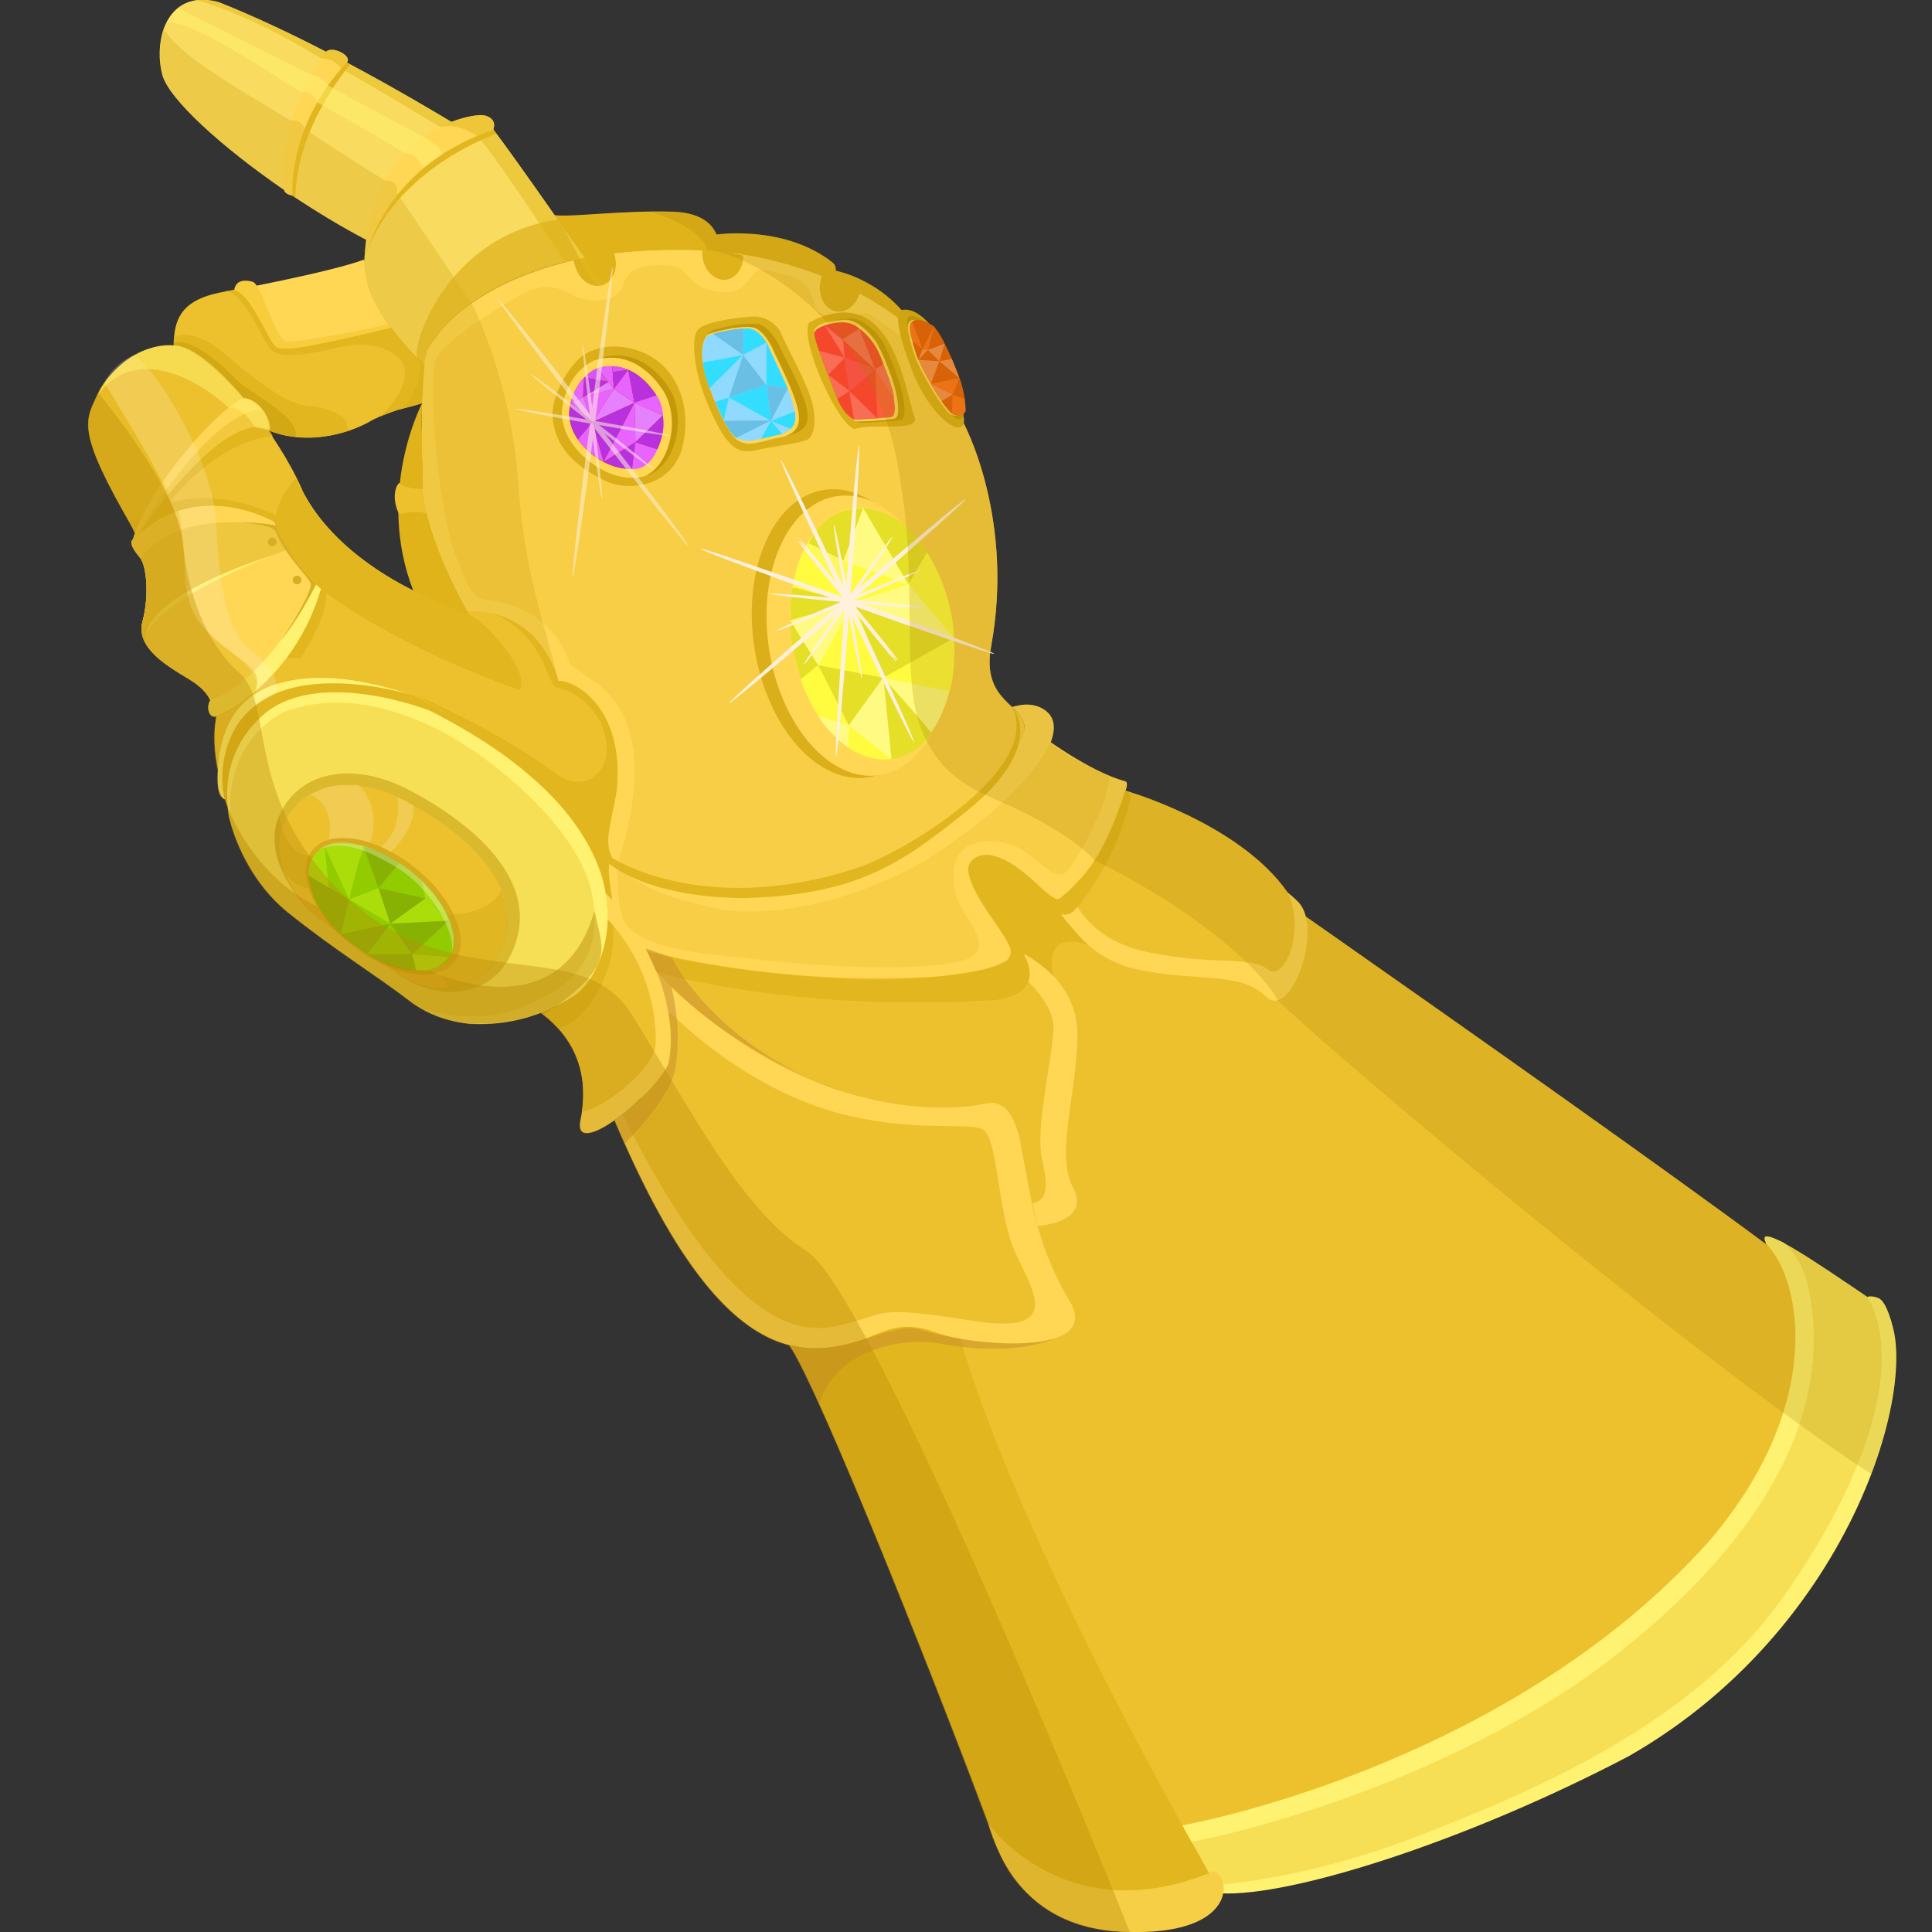 <svg version="1.1" id="Слой_1" xmlns="http://www.w3.org/2000/svg" xmlns:xlink="http://www.w3.org/1999/xlink" x="0px" y="0px"
	 viewBox="0 0 1024 1024" style="enable-background:new 0 0 1024 1024;" xml:space="preserve"><rect x="0" y="0" width="1024" height="1024" fill="#333333" stroke="none"/><style type="text/css">
	.st0{fill:#E0B31B;}
	.st1{fill:#EDC12E;}
	.st2{fill:#E2B61E;}
	.st3{opacity:0.57;fill:#C69C0E;}
	.st4{fill:#FFD755;}
	.st5{fill:#F9DC5F;}
	.st6{fill:#F7CD3E;}
	.st7{opacity:0.27;fill:#CCA211;}
	.st8{fill:#EFC73F;}
	.st9{fill:#FFF270;}
	.st10{fill:#D8AF23;}
	.st11{opacity:0.38;fill:#EDC12E;}
	.st12{opacity:0.51;fill:#E2B61E;}
	.st13{opacity:0.44;fill:#E2B61E;}
	.st14{opacity:0.51;fill:#C68B2E;}
	.st15{fill:#C68B2E;}
	.st16{opacity:0.32;fill:#E2B61E;}
	.st17{fill:#DBAF19;}
	.st18{opacity:0.75;fill:#BA9104;}
	.st19{fill:#FF6F1B;}
	.st20{fill:#FF5E3C;}
	.st21{fill:#91DAFF;}
	.st22{fill:#E90020;}
	.st23{fill:#E764FF;}
	.st24{fill:#D756F4;}
	.st25{fill:#E581FC;}
	.st26{fill:#B931DD;}
	.st27{opacity:0.55;}
	.st28{fill:#FFF1DD;}
	.st29{opacity:0.21;fill:#FFF1DD;}
	.st30{fill:#33DDFF;}
	.st31{fill:#6ABFE5;}
	.st32{fill:#F4472C;}
	.st33{fill:#F96C55;}
	.st34{fill:#F45242;}
	.st35{fill:#E5590A;}
	.st36{fill:#F98C50;}
	.st37{opacity:0.67;fill:#DBAF19;}
	.st38{fill:#F7CF46;}
	.st39{fill:#FFFB82;}
	.st40{fill:#FFFB3F;}
	.st41{fill:#E5DF28;}
	.st42{fill:#FCF75E;}
	.st43{opacity:0.19;}
	.st44{opacity:0.23;fill:#A58004;}
	.st45{opacity:0.52;fill:#FFF270;}
	.st46{fill:#92CB00;}
	.st47{fill:#87B204;}
	.st48{fill:#AADD0A;}
	.st49{opacity:0.32;fill:#C69C0E;}
	.st50{opacity:0.38;fill:#BC8D0A;}
	.st51{opacity:0.34;fill:#FFF1DD;}
	.st52{opacity:0.48;fill:#BC8D0A;}
</style><g><path class="st0" d="M296.2,155.2c-1.1-8.3,2.1-17.5,9.9-23.6c-3.2-4.7-7.9-11.5-12.2-17.6c8.4,1.3,35.2-2.6,62.8-1.8
		c14.9,0.5,20.8,6.6,23.1,12.1c4.5-0.6,37.3-4,61.2,14.6c1.7,1.3,2.1,3,2,4.6c0.4,0.1,29.1,5.5,44,34.2c-7.4-5.3-13.3-10.4-22.1-16
		c0.7,8.2-5.9,20.1-5.9,20.1c-12.5,0.6-7.9,6.3-51.1,1.6S298.2,170.5,296.2,155.2z"/><path class="st1" d="M184.3,228.5c5.8-1.9,10.1-4.1,11.9-5.2c1.3-0.8,3.2-1.7,5.1-2.5c0,0,0,0,0,0c4.4-1.8,9.1-3.4,9.1-3.4
		c5.2-1.3,10.7-2.8,16.3-4.5c14.5-30.1-20.9-74.6-20.9-74.6s-49,11.9-77.9,15c-3.1,0.3-5.9,0.7-8.5,1.2
		c-18.8,3.3-26.2,10.3-27.2,24.8c0,0,0,0,0,0c-0.2,2.5-0.1,5.2,0,8.1c0.9,13.6,14.3,31.1,46.8,36c1,1.4,2.2,3,3.4,4.8
		C158.1,234.4,173.7,231.9,184.3,228.5z"/><path class="st2" d="M201.3,220.7c4.4-1.8,9.1-3.4,9.1-3.4c5.2-1.3,10.7-2.8,16.3-4.5c14.5-30.1-20.9-74.6-20.9-74.6
		s-49,11.9-77.9,15c-3.1,0.3-5.9,0.7-8.5,1.2l0,0c10.4,0.2,19.7,26.8,24.7,31.3c5.1,4.5,20.6,2,33.9-1.3c13.3-3.2,26.2-2,33.8,5.7
		C221.9,202.8,201.8,220.3,201.3,220.7z"/><path class="st2" d="M151.1,230.7c0.1,0,0.2,0,0.2,0c1.9,0.4,3.8,0.7,5.7,0.9c10.4,1.1,20-0.8,27.2-3.2c1.7-10-14.9-12.9-23-13.7
		c-8.1-0.7-21.9-9.8-41.2-26.4s-27.8-9.3-27.8-9.3s0,0,0,0c0,0,0,0,0,0c-0.1,0.9-0.1,1.8-0.1,2.7c0,1.7,0,3.5,0.2,5.4
		c0.3,5.4,2.7,11.4,7.4,17c6.2,7.3,16.4,13.9,31.7,17.5c2.4,0.6,5,1.1,7.7,1.5c1,1.4,2.2,3,3.4,4.8
		C145.4,229.2,148.3,230.1,151.1,230.7z"/><path class="st3" d="M151.1,230.7c0.1,0,0.2,0,0.2,0c2.4,0.5,4.6,0.8,5.7,0.9c1-11.6-23.4-22.3-32-30.6
		c-23.3-24.3-32.9-19.2-32.9-19.2c0,1.7,0,3.5,0.2,5.4c0.3,5.4,2.7,11.4,7.4,17c9.9,5.4,22.7,12.5,31.7,17.5
		c5.9,3.3,10.3,5.7,11.1,6.2C144.2,229.2,147.9,230.1,151.1,230.7z"/><path class="st1" d="M286.8,518.8c0.2-0.1,0.4-0.2,0.6-0.3c1.2-0.6,2.4-1.3,3.6-2c3-1.9,6-4.3,8.9-7c0.2-0.2,0.4-0.4,0.7-0.6
		c4.1-4.1,7.8-9,11-14.8c3.9-7.1,6.9-15.4,8.5-24.9c0.1-0.4,0.1-0.7,0.2-1.1c2.3-15.5,0.8-33.9-7.1-54.5c-0.1-0.2-0.2-0.4-0.2-0.6
		c-7.6-19.6-20.8-41.3-41.8-64.5c-6.6-7.4-14.1-14.9-22.3-22.6c-0.3-0.3-0.6-0.6-0.9-0.9c0,0-0.3-0.1-0.8-0.2c-1.7-0.5-6-2-12-4.4
		c0,0,0,0-0.1,0c-4.5-1.8-9.9-4.2-15.8-7.2l0,0c-7.3-3.7-15.2-8.2-23-13.8c-13.8-9.8-27.2-22.5-35.6-38.6c-1-2.3-2.1-4.8-3.4-7.4
		c-3.5-7-8-14.6-13-22.1c-0.8-1.2-1.6-2.4-2.4-3.5c-0.2-0.3-0.4-0.5-0.6-0.8c-0.9-1.3-1.8-2.5-2.7-3.8c-1.4-1.9-2.7-3.7-4.1-5.5
		c-1.7-2.2-3.4-4.3-5.1-6.4c-9.2-11.1-18.9-20.4-27.1-25c-3.2-1.8-6.6-2.8-9.9-3.2c-9.5-1-19,3.1-26.6,8.9c0,0-0.1,0-0.1,0.1l0,0
		c-4.1,3.2-7.6,6.8-10.2,10.5c-1.3,1.9-2.4,3.7-3.2,5.5C46,221.9,40,226,65.4,271.2c1.1,1.9,2.2,3.8,3.2,5.6c1.1,1.9,2,3.8,2.9,5.7
		c0.2,0.5,0.5,1,0.7,1.5c0,0.1,0.1,0.1,0.1,0.2c0,0,0,0,0,0c1.6,3.4,2.9,6.6,3.9,9.7c1.8,5.3,2.9,10,3.5,14.3c0,0,0,0.1,0,0.1
		c1.4,10.3-0.1,18.1-1.4,24.4c0,0.1,0,0.2,0,0.3c-0.1,0.6-0.2,1.2-0.1,1.8c0,0.1,0,0.2,0,0.3c0,0,0,0.1,0,0.1c0,0,0,0,0,0
		c0.7,11.4,22.6,21.4,34.6,33.8c0.4,0.4,0.8,0.9,1.2,1.4c0.7,0.8,1.4,1.7,2.2,2.8c0.8,1.1,1.7,2.3,2.6,3.6c0.2,0.3,0.4,0.5,0.6,0.8
		c0.1,0.2,0.3,0.3,0.4,0.5c0.8,1.1,1.6,2.3,2.5,3.6c0,0,0,0,0,0c0.5,0.8,1.1,1.6,1.7,2.4c0.3,0.5,0.7,0.9,1,1.4
		c1.2,1.7,2.6,3.6,3.9,5.5C153.4,424.3,202.3,485.3,286.8,518.8z"/><path class="st2" d="M123.9,382.8c9.3-4.5,18.8-11.4,27.3-21.7c25.2-36.1,22.5-46.3,20.4-51.6c-18.2-18.1-20.4-28.9-23.8-35.8
		c-40.4-18.8-64.3-4.4-64.3-4.4c-6.5,5.4-11.4,6.8-15.1,6.4c15,27.7,12.1,44.2,9.7,55.8c-2.5,12.4,21.6,22.9,34.4,36.2
		C115,370.3,118.8,375.6,123.9,382.8z"/><path class="st1" d="M232.5,287.5c0,0,11.4,26.5,14.8,38c13.3,17.4,21,171.4,30.4,182.1c9.4,10.7,67.7,33.7,81.9,23.6
		c14.1-10.1,27.2-214,3.6-232.6C339.5,280,232.5,287.5,232.5,287.5z"/><path class="st1" d="M285.2,516.1c2.4-5.2,23.5-9.1,54.2-13.9c2.6,1.8,5.5,3.1,8.9,3.9c77.5,16.1,100.1,7.7,139.4-4.9
		c-10.8-17,0.5-37.8,21.9-58.2c19-18.1,50.7-1.3,64,7.2c13.1-13,20.8-24.7,23-31.1c1.2,0.9,321.9,223.5,373.9,266.8
		c51.5,45.6-28.3,306.8-425.3,316.4C515.6,975.6,471.2,717.9,285.2,516.1z"/><path class="st4" d="M348.3,506.1c1.3,0.3,2.6,0.5,4,0.8c7.4,1.4,21.8,4.5,28.9,5.4c0,0,0,0,0,0c55,7,116.3,13,151-1.9
		c3.4-1.4,4.9-5.4,3.4-8.7c-4.1-8.9-29.5-39.3-20-45.8c17.5-11.8,39,22.5,45.7,20.3c0.1-0.1,0.3-0.1,0.4-0.2
		c23-17.6,29.6-42.9,34.2-55c0-0.1,0.1-0.2,0.1-0.3c0.1-0.1,0.1-0.2,0.1-0.3c0.2-0.5,0.3-0.8,0.4-1.1c0-0.1,0.1-0.2,0.1-0.3
		c0.8-2.2,0.9-3.8,0.4-4.5c-0.2-0.2-0.4-0.4-0.7-0.4c-18.9-5.2-43.3-23.2-51.2-29.3c-0.9-0.7-2.1,0-2.1,1.1c0,0,0,0,0,0
		c-0.2,13-74,108.4-195.6,80.7c-12.9-2.9-19.5-6.8-22.7-11.8c-0.7-1.1-2.5-0.7-2.5,0.7C322.2,469.6,324.8,500.4,348.3,506.1z"/><path class="st5" d="M224.6,193.6c0.1,0,0.2,0,0.4,0c0,0,0,0,0,0c0.4-3.5,0.9-6.3,1.4-8.1c0.3-0.9,0.5-1.5,0.8-1.9
		c0,0,0.8-1.4,2.5-3.8c2-2.7,5.3-6.7,10.3-11.3c0.1-0.1,0.2-0.2,0.3-0.3c2.5-2.3,5.5-4.7,9-7.2c0.4-0.3,0.6-0.5,0.6-0.5
		c11.2-7.9,27.2-16.1,49.6-21.6c3.3-0.8,6.7-1.6,10.3-2.2c0,0-36.6-52.8-48.4-68.2c-1.1-1.4-1.9-2.4-2.5-3.1
		c-2.6-3-9.1-2.5-16.9,0.6c-0.6,0.2-1.2,0.5-1.8,0.8c-0.2,0.1-0.3,0.1-0.5,0.2c-0.2,0.1-0.5,0.2-0.7,0.3c-0.8,0.4-1.6,0.7-2.3,1.2
		c-0.2,0.1-0.5,0.2-0.7,0.4c-0.3,0.2-0.7,0.4-1,0.6c-0.3,0.1-0.6,0.3-0.8,0.5c-2.6,1.5-5.2,3.2-7.8,5.1c-0.2,0.2-0.5,0.3-0.7,0.5
		c-0.3,0.3-0.7,0.5-1,0.8c-0.3,0.2-0.5,0.4-0.8,0.6c-1.4,1.1-2.7,2.2-4,3.4c-0.3,0.3-0.6,0.5-0.9,0.8c-1.5,1.4-2.9,2.8-4.3,4.2
		c-0.3,0.3-0.6,0.6-0.9,1c0,0-0.1,0.1-0.1,0.1c-0.3,0.3-0.6,0.7-0.9,1c-0.3,0.3-0.6,0.7-0.9,1c-0.1,0.1-0.1,0.2-0.2,0.2
		c-0.2,0.3-0.5,0.6-0.7,0.9c-0.3,0.4-0.6,0.8-0.9,1.2c-0.2,0.3-0.5,0.6-0.7,1c-1,1.3-1.9,2.6-2.8,4l0,0c-0.1,0.1-0.1,0.2-0.2,0.3
		c-0.4,0.6-0.7,1.1-1.1,1.7c-0.5,0.8-0.9,1.5-1.3,2.3c-0.1,0.2-0.3,0.5-0.4,0.7c-0.2,0.4-0.4,0.8-0.6,1.1c-0.1,0.2-0.2,0.5-0.3,0.7
		c-0.2,0.4-0.4,0.8-0.6,1.2c-0.6,1.3-1.1,2.6-1.6,3.9c-0.7,2-1.4,3.9-2.1,5.8c-0.4,1.1-0.8,2.2-1.1,3.3c-1.1,3.5-2.1,6.9-2.8,10.3
		c-0.2,1.1-0.4,2.2-0.6,3.4c0,0,0,0,0,0c-0.3,2.3-0.5,4.6-0.6,6.8c0,0,0,0.1,0,0.1l0,0c-0.3,16.2,7.7,32,31.3,55.9
		C224.5,193.5,224.6,193.6,224.6,193.6z"/><path class="st5" d="M194.3,127.2c0.7-3.3,1.6-6.7,2.8-10.3c0.3-1.1,0.7-2.2,1.1-3.3c0.6-1.9,1.3-3.8,2.1-5.8
		c0.5-1.3,1-2.6,1.6-3.9c0.2-0.4,0.4-0.8,0.6-1.2c0.1-0.2,0.2-0.4,0.3-0.7c0.2-0.4,0.4-0.8,0.6-1.1c0.1-0.3,0.3-0.5,0.4-0.7
		c0.4-0.8,0.9-1.6,1.3-2.3c0.4-0.6,0.7-1.1,1.1-1.7c0.1-0.1,0.1-0.2,0.2-0.3c0.9-1.4,1.8-2.7,2.8-4c0.2-0.3,0.5-0.7,0.7-1
		c0.3-0.4,0.6-0.8,0.9-1.2c0.2-0.3,0.5-0.6,0.7-0.9c0.1-0.1,0.1-0.2,0.2-0.2c0.3-0.3,0.6-0.7,0.9-1c0.3-0.3,0.6-0.7,0.9-1
		c0,0,0.1-0.1,0.1-0.1c0.3-0.3,0.6-0.6,0.9-1c1.4-1.5,2.8-2.9,4.3-4.2c0.3-0.3,0.6-0.6,0.9-0.8c1.3-1.2,2.7-2.3,4-3.4
		c0.3-0.2,0.5-0.4,0.8-0.6c0.3-0.3,0.7-0.5,1-0.8c0.2-0.2,0.5-0.4,0.7-0.5c2.6-1.9,5.3-3.6,7.8-5.1c0.3-0.2,0.6-0.3,0.8-0.5
		c0.3-0.2,0.7-0.4,1-0.6c0.2-0.1,0.5-0.2,0.7-0.4c0.8-0.4,1.6-0.8,2.3-1.2c0.2-0.1,0.5-0.2,0.7-0.3c0.2-0.1,0.3-0.1,0.5-0.2
		c0.6-0.3,1.2-0.5,1.8-0.8c-0.1-0.1-1-0.6-2.7-1.6c-7.3-4.4-29-17.4-55.5-31.5c-3.6-1.9-7.3-3.8-11-5.7c-18.2-9.4-38-18.8-56.7-26.2
		c-4.5-1.2-8.5-1.5-12-1l0,0c-8.9,1.3-14.4,7.5-17.2,15.3c-2.6,7.6-2.7,16.6-0.7,24.2c3.4,12.9,31.6,38.4,64.3,60.9
		c1.5,1,3,2.1,4.5,3.1c12.9,8.6,26.3,16.7,39.1,23.4C194.2,127.1,194.3,127.1,194.3,127.2z"/><path class="st4" d="M193.1,137.5c2.6-6.4,5.9-20.2,17.4-34.7l0,0c8.5-10.8,21.6-21.9,42.3-30.6c2.7-1.2,5.6-2.3,8.6-3.4
		c0,0,2.7-5.7-4.4-7.6c-2.3-0.6-9.2,0.1-17.8,3.4c-1.9,0.7-3.8,1.6-5.8,2.6c0,0,0,0,0,0c-10,5.1-21.2,14-29.2,28.5
		c-4.7,8.4-8.3,18.7-10.1,31.3c-0.2,1.1-0.3,2.3-0.4,3.4c0,0,0,0,0,0C193.5,132.8,193.3,135,193.1,137.5
		C193.1,137.4,193.1,137.4,193.1,137.5z"/><path class="st4" d="M155.1,103.7c0,0-1.1-15.6,6.5-35.5c3.8-10,9.9-21.1,19.4-31.9c0.9-1.1,1.9-2.1,2.9-3.2c3-3.6-7.9-9-11-5.7
		c-0.5,0.5-1.4,1.7-2.6,3.4c-4.1,5.8-11.4,17.9-16.1,33c-3.4,11.1-5.4,23.8-3.6,36.8C150.8,103.1,155.1,103.7,155.1,103.7z"/><path class="st4" d="M387.4,482.5c31.1,2.6,69.1-1.7,118.6-36.9c49.5-35.2,58.6-59.4,49.3-68c-7.9-7.3-18.4-2.7-18.9-2.9
		c3.6,3.5,6.7,6.6,6.6,11.3c-0.2,13-74,108.4-195.6,80.7c-16.9-3.8-23.1-9.3-24.6-16.8C324.1,465.9,360.1,480.2,387.4,482.5z"/><path class="st4" d="M207.2,173.7c0,0-44.4,9.4-55.7,10.5c-11.3,1.1-14.1-29.2-27.3-30.5c0,0,51.1-9.5,69-16.2
		C193.5,144.4,195.3,156.6,207.2,173.7z"/><path class="st6" d="M124.2,153.7c0,0,0.2-6.9,9.6-4.4c5.4,1.5,12,32.1,19.1,31.8s40.3-5.8,52.9-9.4c1.4,2,1.4,2,1.4,2
		s-37.5,9.4-52.6,11c-8.9,0.6-9-1-11.3-4.8C141,176.2,131.3,154.9,124.2,153.7z"/><path class="st7" d="M225,193.7C225,193.7,225.1,193.7,225,193.7c0.2-3.8,0.7-6.1,1.5-8c0.8-2,1.9-3.5,3.3-5.7
		c2.3-3.8,6.4-7.8,10.3-11.3c0.1-0.1,0.2-0.2,0.3-0.3c3.4-3,6.6-5.4,8.3-6.7c0.2-0.2,0.4-0.3,0.7-0.5c0.4-0.3,0.6-0.5,0.6-0.5
		s-32.8-48.5-39.4-58l0,0c0.2-5.1-2.2-6.5-4.2-6.9l0,0c-1.2-0.2-2.1,0-2.1,0s-31.8-19.7-42.7-27.5c-2.5-5.6-7.4-4.4-7.4-4.4
		s-24.3-14.1-43.3-26.8S86.9,15.6,86.9,15.6c-2.6,7.6-2.7,16.6-0.7,24.2c3.4,12.9,31.6,38.4,64.3,60.9c0.2,2.4,4.5,3.1,4.5,3.1
		c12.9,8.6,26.3,16.7,39.1,23.4c-0.2,1.1-0.3,2.3-0.4,3.4c0,0,0,0,0,0c-0.3,2.3-0.5,4.6-0.6,6.8c0,0,0,0.1,0,0.1l0,0
		c-0.3,16.2,7.7,32,31.3,55.9C224.7,193.6,224.9,193.6,225,193.7z"/><path class="st0" d="M223.7,213.8c0,0-24.9,47.3-4.6,99.4c13.3,8.2,26.9,12.1,29.6,12.7C243.6,314.3,221.5,278.5,223.7,213.8z"/><path class="st1" d="M288,519.2c1.4-0.7,2.7-1.4,3.9-2.3c2.8-1.8,5.2-3.9,7.2-6.3c0.3-0.4,0.7-0.8,1-1.2c0.2-0.2,0.3-0.4,0.5-0.6
		c17.6-23.9,0.7-70-38.8-108.3c-3.3-3.2-6.7-6.3-10.2-9.3c-1.9-1.6-3.7-3.1-5.6-4.6c-8.4-6.7-17.2-12.6-25.9-17.7c0,0-0.1,0-0.1-0.1
		c-21.2-12.1-42.5-19.1-60.4-20c-2.6-0.1-5.1-0.1-7.6,0c-0.6,0-1.2,0.1-1.7,0.1c-3.8,0.3-7.4,0.9-10.7,1.9c-2.3,0.7-4.6,1.6-6.6,2.6
		c-3.9,1.9-7.2,4.5-10,7.7c-1.8,2.1-3.3,4.5-4.6,7.1c-0.7,1.4-1.3,2.8-1.8,4.3c-0.1,0.2-0.1,0.4-0.2,0.6c-0.6,1.7-1.1,3.5-1.5,5.3
		c-0.1,0.4-0.2,0.8-0.2,1.3c-0.1,0.4-0.1,0.8-0.2,1.1c-1.4,8.2-1,17.6,1.1,27.6c0.5,2.2,1,4.4,1.6,6.6c0,0,0,0,0,0
		c0.4,1.2,0.7,2.5,1.1,3.8c0.7,2.1,1.4,4.2,2.2,6.3c8.1,21.6,23.4,44.3,45.1,62.8C206.7,523.1,260.3,533.2,288,519.2z"/><path class="st4" d="M114.8,378.3c1.1-0.3,2.4-0.9,4.1-1.7c0.2-0.1,0.3-0.1,0.5-0.2c4.3-2.2,10.2-6.1,16.6-11.9
		c4.6-4.1,9.4-9.3,14.2-15.6c7.2-9.5,14.3-21.6,19.9-36.8c-0.6-0.7-1.4-1.6-2.4-2.7c-2.5-2.6-6-6.3-9.6-10.7c0,0,0,0,0,0
		c-0.9-1.1-1.8-2.3-2.8-3.6c-0.9-1.2-1.7-2.4-2.6-3.7c-2.6-4-5-8.3-6.6-12.8c-0.2-0.5-0.4-1.1-0.6-1.6c0-0.1-0.1-0.2-0.1-0.3
		c0,0-24.1-14.5-50.9-5.9c-4.3,1.4-8.6,3.4-12.9,6.1c-2.6,1.7-5.3,3.6-7.9,5.8c-0.1,0-0.1,0.1-0.1,0.1c0,0,0,0,0,0s0,0-0.1,0.1
		c-0.4,0.3-0.7,0.6-1.1,1c-0.1,0.1-0.2,0.2-0.2,0.2c-0.1,0.1-0.3,0.2-0.4,0.4l0,0c-0.4,0.3-0.7,0.7-1.1,1c-0.1,0.1-0.3,0.2-0.3,0.3
		c-2.5,2.3,1.4,6.8,4.2,10.4c2.7,3.6,4.8,18.6,0.9,33.2c-1,3.9-0.5,7.4,1.1,10.7c4.4,8.9,16.6,15.6,24.4,20.4
		c5.8,3.6,9,7.4,10.5,10.8c1.3,2.8,1.4,5.3,0.9,7C112.2,378.8,113.1,378.8,114.8,378.3z"/><path class="st4" d="M70.5,285.8c0.1-0.1,0.2-0.2,0.3-0.3c0.4-0.4,1-0.9,1.5-1.4c0,0,0,0,0,0c0,0,0.1,0,0.1-0.1
		c0.1-0.1,0.1-0.1,0.2-0.1c0.5-0.4,0.9-0.8,1.1-1c0.1-0.1,0.1-0.1,0.1-0.1s0,0,0,0c0-0.1,0.3-0.5,0.9-1.3c0.1-0.1,0.2-0.3,0.3-0.5
		c0.1-0.1,0.1-0.2,0.2-0.3c0.2-0.3,0.4-0.6,0.6-0.9c0.1-0.1,0.2-0.2,0.3-0.4c1.7-2.4,4.2-5.8,7.3-9.9c2-2.6,4.2-5.3,6.6-8.2
		c1.8-2.2,3.8-4.5,5.8-6.8c0.1-0.1,0.1-0.2,0.2-0.2c0.3-0.4,0.7-0.8,1-1.2c0.8-0.9,1.7-1.8,2.6-2.8c13.6-14.4,29.9-27.2,42.1-22.8
		c0.3,0.1,0.5,0.2,0.8,0.3c0,0,0,0,0.1,0c1.1-0.1,0.7-3.5-1.3-7.2c-0.6-1.2-1.4-2.5-2.4-3.7c-2.2-2.8-5.2-5.2-9-5.9
		c-0.2,0-0.4,0.1-0.6,0.1c-2.3,0.6-5.9,3-10.1,6.6c-9.5,8.1-22.4,22.4-32.7,37.3c-4.6,6.6-8.7,13.4-11.7,19.7
		c-1.2,2.5-2.2,4.9-3,7.2c-0.1,0.2-0.1,0.3-0.2,0.5C71.1,283.6,70.8,284.7,70.5,285.8z"/><path class="st8" d="M76.7,340c0-0.9,0.2-1.8,0.5-2.8l0,0c0.2-0.8,0.6-1.7,1-2.5c0,0,0,0,0-0.1c3.3-6.5,11.6-13.1,21.5-19.1
		c15.3-9.3,34.5-17.2,45.1-21.3c0.2-0.1,0.3-0.1,0.5-0.2c0,0,0,0,0.1,0c0,0,0,0,0,0c0,0,0,0,0,0c2.8-1.1,4.9-1.9,6.2-2.3
		c0.7-0.2,1.1-0.4,1.2-0.4c0,0,0,0,0,0s-1.2-2-2.8-5.1c0,0,0-0.1,0-0.1c-0.7-1.3-1.5-2.8-2.3-4.5c-0.3-0.7-0.7-1.4-1-2.1
		c-0.2-0.4-0.3-0.8-0.5-1c-5-0.8-9.7-1.3-14-1.6c-0.1,0-0.1,0-0.2,0c-0.2,0-0.4,0-0.7,0c-0.4,0-0.8-0.1-1.2-0.1c-0.3,0-0.5,0-0.8,0
		c-0.3,0-0.6,0-0.9,0c-0.5,0-0.8,0-1,0c0,0-0.1,0-0.1,0c0,0,0,0,0,0c-13.1-0.4-23.1,1.3-30.7,3.8c-11.6,3.9-17.5,9.7-20.2,13.1
		c-0.1,0.1-0.1,0.1-0.2,0.2c-1.1,1.4-1.6,2.4-1.6,2.4c2.7,3.6,4.8,18.6,0.9,33.2C74.5,333.2,75.1,336.8,76.7,340z"/><path class="st9" d="M113.6,379.7c0.2,0,0.5,0,0.9-0.2c1-0.3,2.7-1,4.9-2.2c0.2-0.1,0.3-0.2,0.5-0.2c4-2.1,9.4-5.7,15.4-10.7
		c0,0,0,0,0,0c5.4-4.6,11.2-10.5,16.6-17.7c7.3-9.7,13.9-21.8,18.2-36.6l-2.4-2.7c0,0,0,0,0,0.1c0,0.1-0.1,0.2-0.2,0.3
		c-0.5,0.9-1.8,3.5-3.8,7c-3.3,5.7-8.4,14.1-14.8,22.6c0,0,0,0-0.1,0.1c-2.9,3.8-6,7.6-9.3,11.2c-1.5,1.7-3.1,3.3-4.7,4.9
		c-5.1,5-10.7,9.3-16.5,12.5c-1.2,0.7-2.4,1.3-3.7,1.8c-0.2,0.1-0.4,0.2-0.5,0.2c-0.8,0.3-1.6,0.7-2.4,0.9
		C109.5,373.3,110.1,379.6,113.6,379.7z"/><path class="st9" d="M65.4,191C65.4,191,65.4,191,65.4,191C65.4,191,65.4,191,65.4,191z"/><path class="st4" d="M353.3,565.8c5.8-10.5,3.3-55.7-32.4-92.5c0.9,5,1.2,9.7,1.1,14.2c-0.5,19.8-9.6,34.4-17,39.6
		c-6,4-12.1,7.2-18.3,9.6c12.1,8.9,25.7,25.1,21.8,52.4c0,0,0,0,0,0c-0.2,1.5-0.5,3-0.8,4.5C303.6,613.3,339.7,586.9,353.3,565.8z"
		/><path class="st2" d="M185.7,34.2c0,0-28.7,32.5-29.1,70.6c-1.6-1.1-1.6-1.1-1.6-1.1s-3-36.7,28.8-70.6
		C184.9,33.7,185.7,34.2,185.7,34.2z"/><path class="st2" d="M263.1,70.9c0,0-54.7,18.5-70,66.5c4.3-15.4,19-51.8,68.3-68.6C261.8,69.2,263.1,70.9,263.1,70.9z"/><path class="st2" d="M144.6,231.2c0,0-31.7,0.4-62.8,45.6c-5.5,3.9-8.1,6-8.1,6S117,218,142,227.2
		C143.2,229.1,144.6,231.2,144.6,231.2z"/><ellipse transform="matrix(0.259 -0.966 0.966 0.259 -170.472 352.132)" class="st10" cx="144.2" cy="287.2" rx="2.3" ry="2.3"/><ellipse transform="matrix(0.259 -0.966 0.966 0.259 -180.267 379.834)" class="st10" cx="157.4" cy="307.4" rx="2.3" ry="2.3"/><path class="st10" d="M127.3,276.7c0,0,15,0.6,18.9,1.9c1.2,2.7,6.4,15.9,21.5,30.9c-3.3,6.3-10.3,19.7-18.9,30.1
		c6.6-9.2,16.8-26.8,15.9-30.2c-0.9-3.4-13.3-14.4-18.6-27.6C144.7,278.7,136.9,277.9,127.3,276.7z"/><path class="st9" d="M145.3,294.1c0,0-65.7,19.7-68.2,43.1C77.8,335.5,82.7,318.4,145.3,294.1z"/><path class="st1" d="M226.3,259.3c0,0-13,0-14.4-3.3c-1-0.5-5.2,6.3-0.5,16.3c0.6,0.8,12.4-3.9,17.9,2.2
		C228.3,269.9,226.3,259.3,226.3,259.3z"/><path class="st2" d="M157.1,253.4c0,0-10.3,9.6-11.6,23.3c1.8,5.7,12.3,25.6,24.6,35.4s46,32.3,105.2,53.7
		c6.4-10.3-19.5-37.8-26.5-39.9C236.5,320.9,174.4,299.6,157.1,253.4z"/><path class="st2" d="M219.9,368.8c0,0-57.7-22.9-87.5,1.4c-18.7,15.7-28.6,43.9,11.6,99.1c28.3,37.5,91,79.1,153.1,50
		C313.4,511.4,344.6,436.1,219.9,368.8z"/><path class="st9" d="M219.9,368.8c0,0-61.4-19.8-89,9c-12.8,12.9-15.1,34-11.6,45.9c-4.1-1.7-4.9-8.8-2.9-24.9
		c2.6-14.5,9.5-28.3,27.1-35.3C157.5,358.8,178.6,355,219.9,368.8z"/><path class="st1" d="M308.5,589.1c9.5-0.5,37.1-21.1,39-34.9c1.1-32.9-15.6-55.6-22.5-63.6c-1.8-2.1-2.9-3.1-2.9-3.1
		c-0.5,19.8-9.6,34.4-17,39.6c-6,4-12.1,7.2-18.3,9.6c3,2.2,6.1,4.9,9.1,8.1C304.5,554.4,311.4,568.6,308.5,589.1
		C308.5,589.1,308.5,589.1,308.5,589.1z"/><path class="st2" d="M221.3,368.7c0,0,40,17.2,71,39.6c17.4,15.3,37.3-0.1,25.8-25.8c-7.3-12.7-17.4-17.5-22.6-17.7
		c-5.3-0.2-6.4-28.4-34.2-39.6c5.2,0.5,26.5,7.2,34.8,35.8c3.7-0.6,30.7,8,31.8,48.3c0.7,23.9-7.2,30.2-3.6,44.6
		c-1.9,4.3-2.5,6.2,0.2,22.8c-3.5-3.4-3.5-3.4-3.5-3.4S322.2,428.8,221.3,368.7z"/><path class="st11" d="M327.1,458.9c0,0-0.5,22.5,4.1,30c4.5,7.4,17.2,13.3,41.4,16.4c24.2,3.1,103,12.4,137.5,3.9
		c14.3-4.1,8.7-13.7,1-25.6c-7.7-11.9-7.7-27.1-0.1-33.6c7.6-6.5,23.8-5.1,33.4,2.2c9.7,7.3,15.6,14.2,20.5,10.2
		c4.9-4,23.2-37.4,23.1-51c-7.4-3.4-27.6-12.5-31.2-17.9c-3.5,7-15.3,29.3-62.1,59.8c-20.7,13.9-69.6,34.2-110.7,29
		C363.2,477.9,342.4,473.4,327.1,458.9z"/><path class="st12" d="M299.6,139.2c1.5-0.4,3-0.7,4.5-1.1c-0.3-2.9,0.1-5.6,1.1-7.8c-10.2-14.7-34.5-49.5-43.8-61.5
		c0,0,2.7-5.7-4.4-7.6c-2.3-0.6-9.2,0.1-17.8,3.4c-7.3-4.4-29-17.4-55.5-31.5c3-3.6-7.9-9-11-5.7c-18.2-9.4-38-18.8-56.7-26.2
		c-4.5-1.2-8.5-1.5-12-1c0.6,0.1,23.8,5,66.1,30.7c4,0.3,7.8,1.1,10.7,5.5c0,0,0,0,0,0c5.1,2.5,52.6,30.9,52.6,30.9s0,0,0,0
		c0.2-0.1,2.7-0.8,6.7-0.3c3.4,0.4,7.8,1.7,12.6,5.1c0.2,0.2,0.5,0.4,0.7,0.5C262.5,82.1,299.6,139.2,299.6,139.2z"/><path class="st13" d="M71.9,284.5c0.1-0.1,0.3-0.2,0.4-0.4c0,0,0.1,0,0.1-0.1c0.7-0.7,1.3-1.2,1.3-1.2s43.6-65.7,68.7-54.8
		c1.2,0.1,0.8-3.4-1.2-7.2l-2.4-3.7C138.8,217.1,114.9,213.2,71.9,284.5z"/><path class="st2" d="M295.7,544.8c0,0,9.6-0.2,20.3-17.6c8.2-13.9,9.6-26.9,9-36.6c-1.8-2.1-2.9-3.1-2.9-3.1
		c-0.5,19.8-9.6,34.4-17,39.6c-6,4-12.1,7.2-18.3,9.6C289.7,538.9,292.8,541.6,295.7,544.8z"/><path class="st12" d="M304.1,138.1c1.9-0.4,3.8-0.8,5.7-1.2c0,0-1.8-2.5-4.6-6.7C304.2,132.5,303.8,135.3,304.1,138.1z"/><g><path class="st4" d="M309,137.1c-1.4,0.3-2.7,0.6-4.1,0.8C306.2,137.7,307.6,137.4,309,137.1z"/><path class="st4" d="M347.5,466.6C469.1,494.3,542.8,399,543,386c0.2-13-23.3-13.6-17.6-43.9c12-66.2-13-116.2-17.1-122.2
			c-3.8-5.5-7.3-14.4-7.8-23.3c0-0.8-0.1-1.6,0-2.5c-6.2-10.8-21.3-25.8-44.9-38.4c-2,6.3-7.2,10.4-12.5,9.4c-5.9-1-9.7-8-8.4-15.5
			c0.2-1.1,0.5-2.2,0.9-3.2c-14.7-5.8-31.8-10.4-51.1-12.9c3.1,0.4,6.4,1.1,9.5,2c0,6.6-3.8,12.1-9.2,12.8
			c-6,0.8-11.6-4.7-12.6-12.3c-0.1-1.1-0.2-2.2-0.1-3.2c-17.4-0.7-32.9,0-46.6,1.6c0,0.1,0.1,0.1,0.1,0.2c2.4,7.2-0.3,14.6-6,16.5
			c-5.7,1.9-12.3-2.4-14.7-9.7c-0.4-1.1-0.6-2.3-0.8-3.4c-59.7,13.2-76.8,45.6-76.8,45.6c-0.3,0.5-0.6,1.3-0.9,2.4
			c-2.5,9.3-3.7,39.9-2,65.2c0,0-4.9,21.1,23.3,72.6c0,0,36.1-3.9,48.5,37.1c6.9-1.4,35.1,12.8,30.8,57.9
			c-2.7,17.8-8.8,30.4,0.5,39.1C331.2,461.5,337.4,464.4,347.5,466.6z"/><path class="st11" d="M347.5,466.6C469.1,494.3,542.8,399,543,386c0.2-13-23.3-13.6-17.6-43.9c12-66.2-13-116.2-17.1-122.2
			c-3.8-5.5-7.3-14.4-7.8-23.3c0-0.8-0.1-1.6,0-2.5c-6.2-10.8-21.3-25.8-44.9-38.4c-2,6.3-7.2,10.4-12.5,9.4c-5.9-1-9.7-8-8.4-15.5
			c0.2-1.1,0.5-2.2,0.9-3.2c-14.7-5.8-31.8-10.4-51.1-12.9c3.1,0.4,6.4,1.1,9.5,2c0,6.6-3.8,12.1-9.2,12.8
			c-6,0.8-11.6-4.7-12.6-12.3c-0.1-1.1-0.2-2.2-0.1-3.2c-17.4-0.7-32.9,0-46.6,1.6c0,0.1,0.1,0.1,0.1,0.2c2.4,7.2-0.3,14.6-6,16.5
			c-5.7,1.9-12.3-2.4-14.7-9.7c-0.4-1.1-0.6-2.3-0.8-3.4c-24.8,5.5-42.2,14.3-54.1,22.7c-16.8,11.9-22.7,22.9-22.7,22.9
			c-0.3,0.5-0.6,1.3-0.9,2.4c-2.5,9.3-3.7,39.9-2,65.2c0,0-4.9,21.1,23.3,72.6c0,0,36.1-3.9,48.5,37.1c6.9-1.4,35.1,12.8,30.8,57.9
			c-2.7,17.8-8.8,30.4,0.5,39.1C331.2,461.5,337.4,464.4,347.5,466.6z"/></g><path class="st4" d="M327.4,458c29-92.4-21.2-97.2-25.7-107.1c-10.6-30.6-40.5-32.3-46.2-33.4c-5.6-1.1-9.2-9.8-14.2-23.8
		c-9.7-25.7-14.7-94.4-10.2-103.6c4.5-9.1,28.5-24.1,43.8-33.3c15.3-9.2,24.4-2.6,30.1,0.3c5.8,2.9,22.1,4,25-5.5
		c3-9.5,9.7-11.3,22.4-11c12.7,0.3,10.5,8,20.6,12c17.5,6.4,22.5-2.5,25.7-6.5c3.3-4,4.3-3.9,15.6-0.9c19.5,3.3,14.9,16.4,19.7,20.1
		c16.6,9.7,20.3-1.5,26.7,1.3c6.3,2.8,39.8,30,39.8,30c0-0.8-0.1-1.6,0-2.5c-6.2-10.8-21.3-25.8-44.9-38.4c-2,6.3-7.2,10.4-12.5,9.4
		c-5.9-1-9.7-8-8.4-15.5c0.2-1.1,0.5-2.2,0.9-3.2c-14.7-5.8-31.8-10.4-51.1-12.9c3.1,0.4,6.4,1.1,9.5,2c0,6.6-3.8,12.1-9.2,12.8
		c-6,0.8-11.6-4.7-12.6-12.3c-0.1-1.1-0.2-2.2-0.1-3.2c-17.4-0.7-32.9,0-46.6,1.6c0,0.1,0.1,0.1,0.1,0.2c2.4,7.2-0.3,14.6-6,16.5
		c-5.7,1.9-12.3-2.4-14.7-9.7c-0.4-1.1-0.6-2.3-0.8-3.4c-59.7,13.2-76.8,45.6-76.8,45.6c-0.3,0.5-0.6,1.3-0.9,2.4
		c-2.5,9.3-3.7,39.9-2,65.2c0,0-4.9,21.1,23.3,72.6c0,0,36.1-3.9,48.5,37.1c6.9-1.4,35.1,12.8,30.8,57.9
		C324.2,436.7,318.1,449.3,327.4,458z"/><path class="st7" d="M296.1,361c-6.6-27.1-18.6-58.5-21.4-105.4c-4-55.2-24.3-94.1-24.7-94.9c-16.8,11.9-22.7,22.9-22.7,22.9
		c-0.3,0.5-0.6,1.3-0.9,2.4c-2.5,9.3-3.7,39.9-2,65.2c0,0-4.9,21.1,23.3,72.6C247.7,323.9,283.8,320,296.1,361z"/><path class="st4" d="M418.6,713c29.8,7.4,52.9-13.2,69.3-8.1c20.4,6.3,54.3,10.2,71.4,4.4c0,0,0.1,0,0.1,0c8.5-2.9,12.8-8.3,9-17.1
		c-33.2-54.2-19-98.2-40.4-108.1c-84.2,14.9-150.3-39.9-172.2-61c-4.9-4.7-7.6-7.8-7.7-8c3.1,8.1,5,15.2,6.1,21.4
		c2.5,14.3,0.9,23.5,0,27.6c-4.3,9.5-16.2,19.9-24.4,26.5c-1.5,1.2-2.8,2.3-4,3.2c0,0,0,0,0,0c1.8,4.3,3.6,8.4,5.4,12.4
		C364.7,681.4,393.9,706.8,418.6,713z"/><path class="st1" d="M451.9,700.7c18.2-4.9,13.7-8.6,63.9-0.6c49.9,7.9,30.3-17.7,21.6-38c-8.7-20.3-8.5-60.3-16.9-63.7
		c-8.5-3.5-33.4,1.3-69.2-6.7c-54.3-12.1-94.3-53.4-94.3-53.4c-0.8-0.7-1.7-1.3-2.7-1.7c2.5,14.3,0.9,23.5,0,27.6
		c-4.3,9.5-16.2,19.9-24.4,26.5c0,0,0,0.1,0.1,0.1C395.2,720.9,433.7,705.6,451.9,700.7z"/><path class="st4" d="M549.9,649.8c0,0,28.6-1.6,18.9-20.1c-9.7-18.5,2-48.5,2.2-81.5s-35.5-46.5-35.5-46.5c1.3,3.3-0.2,5.9-3.3,7.9
		c-6.6,4.3-20.7,6.2-33,7.8c-90.2,5.9-157.1-13.8-157.1-13.8s1.5,1,6,11.5c83.6,86.2,166.4,71.6,172.1,70.2
		c5.7-1.4,15.5-3.1,20.4,18.8c2.3,12.9,4.8,25.3,6.7,33.9C548.8,645.2,549.9,649.8,549.9,649.8z"/><path class="st1" d="M547.2,638c7.3-2.5,8.9-6.9,5.2-23c-3.9-16.8,5-51.2,6-69.2c1-18-26.2-36.2-26.2-36.2
		c-6.6,4.3-20.7,6.2-33,7.8c-90.2,5.9-157.1-13.8-157.1-13.8s1.5,1,6,11.5c83.6,86.2,166.4,71.6,172.1,70.2
		c5.7-1.4,15.5-3.1,20.4,18.8C542.8,616.9,545.4,629.3,547.2,638z"/><path class="st4" d="M601.5,513.5c31.2,7.1,55.7,1,69.2,14.5c13.5,13.4,30.6-35.1,17.8-49.5c-1.4-1.5-3.5-3.4-6.1-5.5
		c-22.5-17.9-85.7-53.8-85.7-53.8s-11.2,33.4-22.4,44.8c-2.9,3-5.2,5.6-7.1,7.5l0,0c-4,4-6.5,5.6-10.3,3.3
		C556.9,474.8,570.4,506.4,601.5,513.5z"/><path class="st2" d="M348,515.1c0,0,72.6,21.9,180.1,14.9c13-1.8,24.5-9,12.9-27c-11.5-18-31.7-37.2-24.7-47.6
		c-2.3,1.4-5,4.2-0.4,14c4.6,9.8,15.4,24.8,18.2,29.7c2.8,4.9,3.1,10.7-8.5,13.8c-11.7,3.1-42.2,8.2-84.9,5.6s-82-9.6-97.1-14
		C346.3,510.8,348,515.1,348,515.1z"/><path class="st1" d="M608,504.6c35.4,7.4,55.2,1.9,63.9,9.2c8.6,7.3,20.5-20.5,10.5-40.9c-25.6-36.7-85.7-53.8-85.7-53.8
		s-11.2,33.4-22.4,44.8c-2.9,3-5.2,5.6-7.1,7.5l0,0l0,0C567.2,471.5,572.6,497.2,608,504.6z"/><path class="st2" d="M569,482.9c5-4.4,24.8-31.4,30.5-61.7c-1-0.7-2.9-2-2.9-2c0,0.1-0.1,0.2-0.1,0.3c-0.1,0.2-0.2,0.6-0.4,1.1
		c0,0.1-0.1,0.2-0.1,0.3c0,0.1-0.1,0.2-0.1,0.3c-4.7,12.2-11.3,37.4-34.2,55c-0.1,0.1-0.3,0.1-0.4,0.2c-6.2,2-25.3-27.6-42-22.2
		l-0.1,0c0,0,13.9,1,27,16.8C558.4,484.7,564,487.2,569,482.9z"/><path class="st2" d="M576.8,500.9c0,0-23.6-10.1-18.7,16.1c-5.1-4.8-12.7-11.1-22.6-14.5c-1.4-3.4-4.5-8.7-8.7-14.4
		c-4.2-5.7-15.7-22.6-13.3-29.6c1.3-2.6,5.9-8.2,16.3-3.8c8.8,3.6,16.5,10.7,20.5,14.6c4,4,10.2,12.7,12.5,15.9
		S573.9,498.6,576.8,500.9z"/><path class="st2" d="M509,709.6c0,0,24.4,95.9,138,293.8c-0.9,21.8-94.5,41.6-119.4-26.7S433,732.5,418.3,712.9
		c4.1,0.9,18.2,4.3,38.1-2.5c13.7-5.3,21.7-10.7,39.7-4.2C503,708.6,509,709.6,509,709.6z"/><path class="st14" d="M356.1,507.6c0,0,22.9,48.7,94.2,72.1c-20.1-7.1-64.8-24.3-102.3-64.6c-2.4-4.2-5.7-12.5-5.7-12.5
		L356.1,507.6z"/><path class="st14" d="M331.1,606.1c0,0,23.7-22.9,26.9-40.1c2.6-17,0.6-32.1-2.2-43c-4.9-4.7-7.6-7.8-7.7-8
		c3.1,8.1,5,15.2,6.1,21.4c2.5,14.3,0.9,23.5,0,27.6c-4.3,9.5-16.2,19.9-24.4,26.5c-1.5,1.2-2.8,2.3-4,3.2L331.1,606.1z"/><path class="st14" d="M434.2,744.1c8-27.3,42.2-36.3,65-31.8c39.5,7,58.9-2.5,60.1-3.1c-17.1,5.8-51,1.9-71.4-4.4
		c-16.4-5-39.5,15.6-69.3,8.1C424.7,723,431,737.1,434.2,744.1z"/><path class="st15" d="M532.8,730.2"/><path class="st15" d="M295.3,118.2c0.9,1.3,1.8,2.6,2.7,3.8C297,120.8,296.1,119.5,295.3,118.2z"/><path class="st15" d="M248.9,162.8c-0.1,0.1-0.2,0.2-0.3,0.3c0.6-0.4,1.1-0.8,1.7-1.2c-0.2,0.2-0.5,0.3-0.7,0.5
		C249.5,162.4,249.3,162.5,248.9,162.8z"/><path class="st15" d="M223.2,216.7c0,1.6-0.1,3.2-0.1,4.8C223.1,219.9,223.2,218.3,223.2,216.7z"/><path class="st15" d="M298.1,532.6c-0.3,0.2-0.6,0.3-0.9,0.5C297.5,533,297.8,532.8,298.1,532.6L298.1,532.6z"/><path class="st12" d="M114.3,380.7c1.9-0.8,3.8-1.8,5.5-2.8c0.2-0.1,0.3-0.2,0.4-0.2c8.3-4.7,14.6-10.2,15-11.3c0,0,0,0,0,0
		c0.1-0.4,0.4-1.1,0.7-2c0.6-2.1,1-5.4-1.3-8.8c-0.5-0.8-1.1-1.5-1.9-2.3c-0.6-0.6-1.3-1.2-2.2-1.8c-8.6-6.2-22.2-15.6-28.4-27.4
		c-1.1-2.2-1.9-5-2.5-8.3c0-0.1,0-0.2-0.1-0.3c-0.1-0.7-0.2-1.3-0.3-2c-1.5-9.9-1.5-22.8-2.8-33c-0.5-3.7-1.1-7-1.9-9.7
		c-0.3-1.1-0.7-2.1-1.2-2.9c-0.3-0.5-0.6-1.2-1-1.9c-0.3-0.6-0.6-1.2-1-1.8c-0.5-0.9-1-1.8-1.6-2.8c0,0,0,0,0,0
		c-0.4-0.7-0.8-1.5-1.3-2.3c-0.7-1.2-1.5-2.6-2.2-3.9c-11.3-19.7-30.6-52-31-52.6c-1.3,1.9-2.4,3.7-3.2,5.5
		C46,221.9,40,226,65.4,271.2c1.1,1.9,2.2,3.8,3.2,5.6c1.1,1.9,2,3.8,2.9,5.7c-0.4,1.1-0.7,2.3-1,3.4c-2.5,2.3,1.4,6.8,4.2,10.4
		c2.7,3.6,4.8,18.6,0.9,33.2c-1,3.9-0.5,7.4,1.1,10.7c4.4,8.9,16.6,15.6,24.4,20.4c5.8,3.6,9,7.4,10.5,10.8c-2.1,2.2-1.5,8.5,2,8.6
		c0.2,0,0.5,0,0.9-0.2C114.5,380,114.4,380.3,114.3,380.7z"/><path class="st9" d="M249,542.6c12.8,0.7,25.8-1.1,38.6-6.2c0.1,0,0.2-0.1,0.3-0.1c5.7-2.3,11.5-5.3,17.1-9.1
		c18.7-13.2,48.3-86.7-77.1-150.5c0,0-57.7-22.9-87.5,1.4c-12.2,10.3-23.7,28.3-18.9,54.9c0.1,0.3,0.5,2.1,1.3,4.9c0,0,0,0,0,0
		c2.9,9.5,11.2,30.5,29.7,45.5c24.7,19.9,47.5,33.8,64.2,46.7c1.9,1.5,4,2.9,6.2,4.2C230.3,538.7,239.2,541.6,249,542.6z"/><path class="st16" d="M276.3,534c26.5-10.5,43.1-24.9,37.9-58c-5.2-32.2-42.4-64.2-65-79.3c-22.6-15.1-62.5-33.6-99.8-18.9
		c-18.4,10.3-30.7,31.9-26.6,60c0,0,0,0,0,0c2.9,9.5,11.2,30.5,29.7,45.5c24.7,19.9,47.5,33.8,64.2,46.7c1.9,1.5,4,2.9,6.2,4.2
		C222.9,534.3,249.8,544.4,276.3,534z"/><path class="st9" d="M647,1003.5c36.8,2,129.8-27.3,216.3-72.7c125.4-71.7,158.1-213,134.8-237.7c-2.6-1.8-5.5-3.7-8.4-5.7l0,0
		c-26.1-17.7-61.7-42.2-53.2-27.7c18.1,18.5,31.6,84.6-30.8,157.5C797.7,937.7,626.7,967.5,626.7,967.5l4.3,7.6l0.6,1.1l0.7,1.2
		l0.7,1.3l1.9,3.3c0.9,1.6,1.9,3.4,2.9,5.2l1.2,2.2l4.4,7.8c0.3,0.6,0.7,1.2,1,1.8C645.3,1000.5,646.2,1002,647,1003.5z"/><path class="st16" d="M644.5,999C644.5,999,644.5,999,644.5,999c0.7,0,47-2.5,107-25.8c60.5-23.5,144.8-58.7,192.6-125.3
		c47.8-66.6,64.7-128.6,45.6-160.5l0,0c-15-10.2-33.2-22.6-44.3-28.6c-8.2-4.4-10.8-0.5-8.9,0.9c18.1,18.5,31.6,84.6-30.8,157.5
		C797.7,937.7,626.7,967.5,626.7,967.5l4.9,8.7l0.7,1.2l0.7,1.3l1.9,3.3l4.1,7.4l4.4,7.8L644.5,999z"/><path class="st9" d="M989.7,687.4c0,0,2.1-0.9,5.9,0.6c3.8,1.6,6.3,10.8,7,13C1000.6,701.8,989.7,687.4,989.7,687.4z"/><path class="st9" d="M631.6,976.2c0,0,112.7-20.6,208.5-86.8c58.6-41.9,124.5-107.9,121.1-185.2c-1.2-31.2-10.7-41.1-15.8-45.5
		c-8.2-4.4-10.9-0.3-8.9,0.9c18.1,18.5,31.6,84.6-30.8,157.5C797.7,937.7,626.7,967.5,626.7,967.5L631.6,976.2z"/><path class="st2" d="M324.8,454.9c0,0,49.4,32.3,132.1,4.3c25.6-9.7,95.5-52.1,79.6-84.5c6.4,7.6,10.4,27.4-24,55.1
		c-34.9,28.1-58.3,44.5-117.9,46.2c-27.7-0.1-55.1-5.6-71.6-18.1C322.1,457,323.3,453.1,324.8,454.9z"/><path class="st17" d="M413.2,175c0,0-5.1-8-15.3-7.2s-24.9,3.1-28.1,7s-3.2,20.5,6.5,42.3s15.6,23.4,24.4,21.5
		c8.8-1.9,21-3.4,26.4-5.2c5.4-1.8,6.1-13.4,1.9-24.6C424.8,197.5,417.6,185.2,413.2,175z"/><path class="st17" d="M309.6,188c0.5-0.3,12.3-8.7,30.6-1.4c18.3,7.3,26.7,28.3,21.6,49.8c-5.1,21.5-28.3,24.3-40.4,18.7
		s-27.9-15.4-28.6-35.7C293.4,205.8,303.6,191.9,309.6,188z"/><path class="st17" d="M428.7,171.2c0,0,19-12.4,34,0c14.9,12.3,18.9,42.1,21.9,49.3c3.8,9.1-21.6,3.4-31.7,6.9
		C444.1,225,425,182.7,428.7,171.2z"/><path class="st17" d="M506.9,226.5c3.8,0.4,4.5-2.2,3.8-5.9c-0.6-3.7,2-13.6-13.7-42.9c0,0-1.5-2.5-3.9-5.3c0,0,0,0,0,0s0,0,0,0
		c-3.5-4.2-9.1-9.2-15.1-8.1c-4.9,1.2-0.2,18,5.9,33.3C490,212.8,499.9,224.5,506.9,226.5z"/><path class="st17" d="M452.9,227.4c-8.7-2.5-29.1-46.3-24.1-56.2c0,0,19-12.4,34,0"/><path class="st18" d="M493.8,173.1c1.7,2,2.9,3.9,3.4,4.8c0-0.1-0.1-0.1-0.1-0.2c0,0-1.5-2.5-3.9-5.3c0,0,0,0,0,0s0,0,0,0
		c-0.4-0.3-6.5-5.4-11-4.9c-1.5,0-1.6,3-1,7.1c0-2.5,0.7-4.3,2.5-4.8C488.1,169.1,493.4,172.7,493.8,173.1
		C493.7,173.1,493.8,173.1,493.8,173.1C493.8,173.1,493.8,173.1,493.8,173.1z"/><path class="st18" d="M510.8,220.5c-0.1-0.7-0.1-1.5-0.1-2.7c-1.1,2.3-4.9,3.3-7.3,1.4c0.7,0.7,1.3,1.2,1.9,1.6
		C507.3,222.3,509.3,223,510.8,220.5z"/><path class="st4" d="M510.6,217.8c-0.1-5.2-0.6-16.1-13.5-40c-0.5-0.9-1.7-2.7-3.4-4.8c0,0,0,0,0,0s0,0,0,0c-0.3-0.3-5.6-4-10-3.4
		c-1.9,0.5-2.6,2.3-2.5,4.8c0.6,3.7,1.8,8.4,3.1,12.4c0.8,2.4,1.7,4.7,2.5,6.4c0.7,1.5,1.6,3.3,2.7,5.3c3.7,7,9.2,16.1,13.8,20.7
		c0,0,0,0,0,0C505.7,221.1,509.5,220.2,510.6,217.8z"/><path class="st4" d="M510.6,217.8c-0.1-5.2-0.6-16.1-13.5-40c-0.5-0.9-1.7-2.7-3.4-4.8c0,0,0,0,0,0s0,0,0,0c-0.3-0.3-5.6-4-10-3.4
		c-1.9,0.5-2.6,2.3-2.5,4.8c0.6,3.7,1.8,8.4,3.1,12.4c0.8,2.4,1.7,4.7,2.5,6.4c0.7,1.5,1.6,3.3,2.7,5.3c3.7,7,9.2,16.1,13.8,20.7
		c0,0,0,0,0,0C505.7,221.1,509.5,220.2,510.6,217.8z"/><path class="st19" d="M511.8,217.9c-0.1-5.2-0.6-16.1-13.5-40c-0.5-0.9-1.7-2.7-3.4-4.8c0,0,0,0,0,0s0,0,0,0c-0.3-0.3-5.6-4-10-3.4
		c-1.9,0.5-2.6,2.3-2.5,4.8c0.6,3.7,1.8,8.4,3.1,12.4c0.8,2.4,1.7,4.7,2.5,6.4c0.7,1.5,1.6,3.3,2.7,5.3c3.7,7,9.2,16.1,13.8,20.7
		c0,0,0,0,0,0C506.9,221.1,510.7,220.2,511.8,217.9z"/><path class="st18" d="M456.2,224.1c5.4,0,17.5-1,21-1.5s2.3-9.7,0.4-16.8s-6.4-18.8-9.9-24.8c0,0-8.5-12.9-17.4-12.2
		c-4.1,0.3-8.3,1-11.7,1.9c-3.9,1.1-6.7,2.6-7.2,4.4c-0.9,3.3,8.4,25.2,11,32.8c2.2,6.3,6.4,13.4,10.9,15.6
		C454.4,223.8,455.3,224,456.2,224.1z"/><path class="st4" d="M453.5,223.4c5.5,0,17-0.9,20.4-1.4c3.4-0.5,2.2-9.4,0.4-16.4c-1.9-7-6.4-18.3-9.8-24.2
		c0,0-8.4-12.6-17.1-11.9c-2.9,0.2-5.9,0.6-8.6,1.1c-3.9,1.1-6.7,2.6-7.2,4.4c-0.9,3.3,8.4,25.2,11,32.8
		C444.8,214,449,221.1,453.5,223.4z"/><path class="st20" d="M452.7,222.4c5.2,0,16.3-0.9,19.5-1.3c3.3-0.4,2.1-9,0.3-15.6c-1.8-6.6-6.1-17.4-9.4-23.1c0,0-8-12-16.4-11.4
		c-2.8,0.2-5.6,0.6-8.2,1.1c-0.5,0.1-1,0.3-1.4,0.4c-3,1-5,2.2-5.4,3.7c-0.3,1.2,0.8,5.1,2.4,9.7c2.6,7.5,6.5,17.1,8.1,21.5
		C444.4,213.5,448.4,220.3,452.7,222.4z"/><path class="st18" d="M411.8,232.2c1.5-0.3,3-0.6,4.5-1c0,0,0,0,0,0c6.9-1.6,13.1-4,11.6-13.1c-1.8-11.1-12.5-29.3-15.4-35.9
		c0,0-4.7-9-10.2-10.3c-5.5-1.3-19.4,1.4-24,2.9c-1.5,0.5-2.8,1.5-3.9,3c-2.1,3-3,8.1-1.8,15.4c1.9,10.9,11.2,33,16.8,38.8
		C395.1,237.8,403.4,234,411.8,232.2z"/><path class="st4" d="M411.8,232.2c1.5-0.3,3-0.6,4.5-1c0,0,0,0,0,0c4.7-1.8,8-4.8,7-11.9c-1.6-11-11.6-29.1-14.3-35.6
		c0,0-4.4-8.9-9.7-10.1c-5.2-1.3-18.6,1.6-23,3.2c-0.7,0.2-1.3,0.6-1.9,1.1c-2.1,3-3,8.1-1.8,15.4c1.9,10.9,11.2,33,16.8,38.8
		C395.1,237.8,403.4,234,411.8,232.2z"/><path class="st21" d="M410.3,230.9c1.4-0.3,2.9-0.6,4.3-0.9c0,0,0,0,0,0c4.5-1.7,7.7-4.7,6.8-11.5c-1.6-10.6-11.2-28-13.7-34.3
		c0,0-4.3-8.6-9.3-9.8c-5-1.2-17.9,1.5-22.1,3.1c-0.7,0.2-1.3,0.6-1.9,1c-2,2.9-2.9,7.8-1.7,14.9c1.8,10.5,10.8,31.8,16.1,37.4
		C394.2,236.3,402.1,232.6,410.3,230.9z"/><path class="st18" d="M341.7,252.4C341.7,252.4,341.7,252.4,341.7,252.4c3.4-1,6.5-2.8,9.1-5.4c8.3-8.5,12-27.3,4.3-40.5
		c0,0-10.1-17.9-27.4-18.1c-4.8-0.1-8.9,0.8-12.5,2.5c-9.4,4.2-14.7,13.3-16.8,22.5c-2.9,12.7,4.6,25.1,17.2,33.5
		C324.3,252.7,333.9,254.6,341.7,252.4z"/><path class="st4" d="M341.7,252.4C341.7,252.4,341.7,252.4,341.7,252.4c2.2-1,4.2-2.4,5.9-4.2c8.3-8.5,12-27.3,4.3-40.5
		c0,0-10.1-17.9-27.4-18.1c-3.4,0-6.5,0.4-9.3,1.3c-9.4,4.2-14.7,13.3-16.8,22.5c-2.9,12.7,4.6,25.1,17.2,33.5
		C324.3,252.7,333.9,254.6,341.7,252.4z"/><path class="st22" d="M339.2,247.7C339.2,247.7,339.2,247.7,339.2,247.7c1.9-0.9,3.6-2.1,5-3.6c7.1-7.3,10.2-23.3,3.7-34.5
		c0,0-8.6-15.2-23.4-15.4c-2.9,0-5.6,0.3-8,1.1c-8,3.6-12.5,11.3-14.3,19.2c-2.4,10.8,3.9,21.4,14.6,28.5
		C324.4,247.9,332.5,249.6,339.2,247.7z"/><path class="st12" d="M309.9,136.9c0,0,5.9,12.3,9.7,14.3c-1.7,0.7-7.2,1.2-11.4-3.9c-1.4-1.9-4-5.8-4-9.2
		C305.9,137.7,309.9,136.9,309.9,136.9z"/><path class="st23" d="M316.6,195.2l8.8,10.9l-0.9-12C324.6,194.1,319.4,193.7,316.6,195.2z"/><path class="st24" d="M322.4,202.4l-12.7-2.3c0,0,3.4-3.9,6.9-4.9C318.1,197.1,322.4,202.4,322.4,202.4z"/><path class="st24" d="M333,196l-8.2,1.2l-0.2-3C324.6,194.1,328.1,193.8,333,196z"/><polygon class="st23" points="325.4,206.1 314.1,223.7 309.1,210.5 	"/><polygon class="st25" points="322.4,202.4 309.1,210.5 325.4,206.1 	"/><polygon class="st26" points="309.7,200.1 309.1,210.5 322.4,202.4 	"/><polygon class="st26" points="325.4,206.1 333,196 324.8,197.2 	"/><polygon class="st25" points="325.4,206.1 336.3,213.5 314.1,223.7 	"/><path class="st23" d="M302.5,213.3l6.5-2.8l0.6-10.4C309.7,200.1,304.8,204.5,302.5,213.3z"/><polygon class="st25" points="314.1,223.7 302.5,213.3 309.1,210.5 	"/><path class="st26" d="M314.1,223.7l-7.6,9.3c0,0-7.3-9-3.9-19.7C305.2,215.8,314.1,223.7,314.1,223.7z"/><path class="st23" d="M314.1,223.7l5.8,21c0,0-9-4.7-13.5-11.8C308,231.1,314.1,223.7,314.1,223.7z"/><polygon class="st26" points="336.3,213.5 319.9,244.8 314.1,223.7 	"/><polygon class="st23" points="336.3,213.5 333,196 325.4,206.1 	"/><polygon class="st25" points="336.3,213.5 351.3,220.2 336.8,234.4 	"/><polygon class="st23" points="336.3,213.5 319.9,244.8 336.8,234.4 	"/><path class="st26" d="M336.8,234.4l-1.8,14c0,0-6,1-15-3.7C322.7,243.1,336.8,234.4,336.8,234.4z"/><path class="st23" d="M336.8,234.4l11.6,3.7c0,0-4,11.4-13.4,10.4C335.6,243.2,336.8,234.4,336.8,234.4z"/><path class="st26" d="M333,196l3.3,17.6l11.6-3.9C347.9,209.6,342.1,199.7,333,196z"/><path class="st26" d="M351.3,220.2l-14.5,14.2l11.6,3.7C348.4,238,353.1,229.2,351.3,220.2z"/><path class="st23" d="M347.9,209.6l-11.9,3.9l15.5,6.8C351.5,220.2,350.9,213,347.9,209.6z"/><g class="st27"><ellipse transform="matrix(0.792 -0.611 0.611 0.792 -71.259 238.435)" class="st28" cx="314.1" cy="223.7" rx="1.3" ry="82.7"/><ellipse transform="matrix(0.128 -0.992 0.992 0.128 52.002 506.615)" class="st28" cx="314.1" cy="223.7" rx="82.7" ry="1.3"/><ellipse transform="matrix(0.992 -0.125 0.125 0.992 -25.542 41.098)" class="st28" cx="314.1" cy="223.7" rx="0.9" ry="41.3"/><ellipse transform="matrix(0.613 -0.79 0.79 0.613 -55.178 334.756)" class="st28" cx="314.1" cy="223.7" rx="0.9" ry="41.3"/><ellipse transform="matrix(0.171 -0.985 0.985 0.171 39.987 494.93)" class="st28" cx="314.1" cy="223.7" rx="0.9" ry="41.3"/></g><path class="st29" d="M55.3,202.5c0,0,4.6-9.9,16.1-14.4c16.2,13.1,40.4,58.3,42.6,84.5c2.2,26.2,2.8,60.9,19.5,72.6
		c16.6,11.7,12.9,22.3,12.9,22.3s-11.2,5.7-13.6,9c3.9-11.1,10.2-16.9-17-36.3c-9.9-7.8-18.9-18.7-18-45.1
		c-0.2-12.6-6.7-32.5-23-59.9S55.3,202.5,55.3,202.5z"/><path class="st30" d="M394.2,174.1l0,0.2l-0.3,13.8l12.4-6.4C406.2,181.7,401.8,172.9,394.2,174.1z"/><path class="st31" d="M393.9,188.1l-16.1-11.2c0,0,8.8-2.4,16.4-2.8C394,180.6,393.9,188.1,393.9,188.1z"/><path class="st30" d="M393.9,188.1l-17.7,17.6c0,0-3.2-7.5-3.7-13.7C380.2,191,393.9,188.1,393.9,188.1z"/><polygon class="st31" points="393.9,188.1 406.2,204 386.4,210.7 	"/><path class="st30" d="M386.4,210.7L379,213c0,0,3.9,8.4,4.7,9.9C384.3,218.5,386.4,210.7,386.4,210.7z"/><path class="st21" d="M406.2,204c0,0,0.1-22.7,0.1-22.5c-0.1,0.2-12.4,6.6-12.4,6.6L406.2,204z"/><path class="st30" d="M406.3,181.5l-0.1,22.5l11.3,1.8C417.6,205.8,408.1,186,406.3,181.5z"/><polygon class="st31" points="406.2,204 408.6,223.1 417.6,205.8 	"/><polygon class="st30" points="386.4,210.7 408.6,223.1 406.2,204 	"/><path class="st31" d="M408.6,222.9l-25,0.1c0,0,3.6,7,6.6,9.1C399.1,227.6,408.6,222.9,408.6,222.9z"/><polygon class="st30" points="408.6,223.1 414.6,230 403.4,232.6 	"/><path class="st30" d="M421.3,218.1l-12.7,5l10.4,4.2C419.1,227.3,422.5,225.1,421.3,218.1z"/><path class="st32" d="M434.2,186l13.6,3.6l-10.5-17.1c-3,1-5,2.2-5.4,3.7C431.4,177.5,432.5,181.3,434.2,186z"/><polygon class="st33" points="447.7,189.6 439.1,198.6 434.2,186 	"/><path class="st32" d="M455.5,174.3l-8.7,6l-9.6-7.8C437.2,172.5,449.2,167.9,455.5,174.3z"/><polygon class="st33" points="446.8,180.3 447.7,189.6 437.2,172.5 	"/><polygon class="st32" points="447.7,189.6 463.9,195.8 446.9,179.9 	"/><polygon class="st33" points="455.5,174.3 463.9,195.8 446.6,179.8 	"/><path class="st32" d="M468.2,193.1l-4.3,2.8l-8.4-21.6C455.5,174.3,464,179.4,468.2,193.1z"/><polygon class="st32" points="447.7,189.6 450.2,207.3 439.1,198.6 	"/><polygon class="st33" points="450.2,207.3 443.9,211.4 438.8,198.5 	"/><polygon class="st34" points="463.9,195.8 450.2,207.3 447.7,189.6 	"/><path class="st32" d="M450.2,207.3l2.5,15.1c0,0-5.3-2.3-8.8-11C447.8,208.8,450.2,207.3,450.2,207.3z"/><polygon class="st33" points="450.2,207.3 465.1,221.8 452.7,222.4 	"/><polygon class="st32" points="463.9,195.8 465.1,221.8 450.2,207.3 	"/><path class="st33" d="M473.8,211.3l-9.9-15.5l4.3-2.8c0,0,5.9,13.7,5.7,18.7"/><path class="st35" d="M495,173.1l-5.9,12.1l-5.6-14.5C483.4,170.6,486.1,167.1,495,173.1z"/><path class="st19" d="M489,185.2l-5.4-4.5c0,0-2.8-7.6-0.3-10.1C485.1,175.1,489,185.2,489,185.2z"/><path class="st35" d="M489,185.2l-5.4-4.5c0,0,1.3,5.9,3.2,10.1C487.7,188.1,489,185.2,489,185.2z"/><path class="st35" d="M500.7,182.2l-8.8,3.2l3.1-12.4C495,173.1,498.6,177.5,500.7,182.2z"/><polygon class="st19" points="495,173.1 489,185.2 491.8,185.5 	"/><path class="st36" d="M489,185.2l2.8,0.3l-4.9,5.3C486.9,190.8,488.2,186.5,489,185.2z"/><polygon class="st36" points="491.8,185.5 497.9,191.5 500.7,182.2 	"/><polygon class="st35" points="491.8,185.5 486.9,190.8 497.9,191.5 	"/><polygon class="st35" points="497.9,191.5 504.5,190.3 500.7,182.2 	"/><path class="st36" d="M497.9,191.5l-4.5,11.9c0,0-4.7-8.2-6.4-12.7C490.9,191.1,497.9,191.5,497.9,191.5z"/><polygon class="st36" points="497.9,191.5 508.5,200.4 504.5,190.3 	"/><polygon class="st35" points="508.5,200.4 493.4,203.5 497.9,191.5 	"/><path class="st36" d="M493.4,203.5l11.6,5.7l-5.9,3.4C499.1,212.6,493.7,204.9,493.4,203.5z"/><polygon class="st19" points="508.5,200.4 504.9,209.2 493.4,203.5 	"/><path class="st35" d="M504.9,209.2l6.4,2.2c0,0-1.4-8.3-2.8-11C507.8,202,504.9,209.2,504.9,209.2z"/><path class="st35" d="M504.9,209.2l-0.4,10.1c0,0-4.2-4.4-5.4-6.7C501.3,211.3,504.9,209.2,504.9,209.2z"/><path class="st37" d="M304.1,138.1c0,0-56.6,10.7-77.6,47.5c-2.1,7.8-1.5,8-1.5,8l-1.3,20.1l-10.2,2.8c0,0,13.9-17,7.8-26.4
		c-4-4.3,13.8-64.9,74.4-73.7c8.7,12.4,15.4,32.6,21.8,35.1C312.8,151.3,306.5,149.4,304.1,138.1z"/><path class="st38" d="M523.9,966.7c0,0,41.1,58.1,119.3,25.1c10.2,3.1,12.3,36.8-53.4,31.7C562.3,1020.8,536,1007,523.9,966.7z"/><ellipse transform="matrix(0.988 -0.152 0.152 0.988 -45.829 72.043)" class="st17" cx="448.6" cy="336" rx="49.2" ry="77.1"/><ellipse transform="matrix(0.988 -0.152 0.152 0.988 -45.921 73.008)" class="st4" cx="454.9" cy="337.1" rx="47.7" ry="74.8"/><ellipse transform="matrix(0.988 -0.152 0.152 0.988 -45.66 74.127)" class="st39" cx="462.4" cy="335.9" rx="42.7" ry="67"/><path class="st40" d="M428.5,288.2l24.4,31.8l-32.8-8.8C420.1,311.3,422.2,297.2,428.5,288.2z"/><path class="st41" d="M452.3,319.3l-33.4,9.5c0,0-0.4-10.3,1.2-17.6C434.2,315.1,452.3,319.3,452.3,319.3z"/><polygon class="st40" points="452.3,319.3 468.2,359.2 433.7,352.6 	"/><path class="st41" d="M457.5,269.4l-10.4,27.8l-18.7-9C428.5,288.2,436.4,268.7,457.5,269.4z"/><polygon class="st42" points="447.1,297.2 452.3,319.3 428.4,287.7 	"/><polygon class="st39" points="452.3,319.3 418.9,328.9 433.7,352.6 	"/><path class="st41" d="M418.9,328.9l14.7,23.7l-9.2,7.5C424.4,360.1,418.4,342.2,418.9,328.9z"/><path class="st40" d="M433.7,352.6l16.2,31.9l-16.1-4.9c0,0-6.9-11-9.4-19.5C431.8,354.1,433.7,352.6,433.7,352.6z"/><polygon class="st41" points="433.7,352.6 468.2,359.2 449.9,384.5 	"/><path class="st39" d="M449.9,384.5l-0.2,11.8c0,0-10.7-7.5-15.9-16.7C441.8,382,449.9,384.5,449.9,384.5z"/><path class="st40" d="M449.9,384.5l22.6,17.7c0,0-9.2,2.7-22.9-5.9C449.8,389.3,449.9,384.5,449.9,384.5z"/><polygon class="st39" points="468.2,359.2 472.5,402.2 449.9,384.5 	"/><path class="st40" d="M468.2,359.2l37.3-21c0,0,1.4,17.3-2.2,28.2C490.6,363.7,468.2,359.2,468.2,359.2z"/><polygon class="st41" points="452.3,319.3 505.6,338.2 468.2,359.2 	"/><path class="st41" d="M468.2,359.2l4.3,43c0,0,13.5-1.2,21.1-13.8C483.5,376,468.2,359.2,468.2,359.2z"/><polygon class="st40" points="447.1,297.2 481.5,309.7 452.3,319.3 	"/><polygon class="st39" points="457.5,269.4 481.5,309.7 447.1,297.2 	"/><path class="st41" d="M481.5,309.7l-24-40.4c0,0,19.7-0.4,33.9,23.6C487.5,299.3,481.5,309.7,481.5,309.7z"/><path class="st40" d="M481.5,309.7l24.1,28.4c0,0,0.2-22.4-14.2-45.2C486.9,300.6,481.5,309.7,481.5,309.7z"/><g class="st43"><path class="st28" d="M65.4,190.8C65.3,190.9,65.3,190.9,65.4,190.8C65.3,190.9,65.3,190.8,65.4,190.8z"/></g><ellipse transform="matrix(7.347013e-02 -0.997 0.997 7.347013e-02 98.657 743.221)" class="st28" cx="449.3" cy="318.5" rx="82.7" ry="1.3"/><ellipse transform="matrix(0.757 -0.653 0.653 0.757 -98.948 370.869)" class="st28" cx="449.3" cy="318.5" rx="82.7" ry="1.3"/><ellipse transform="matrix(0.569 -0.823 0.823 0.569 -68.198 506.926)" class="st28" cx="449.4" cy="318.5" rx="41.3" ry="0.9"/><ellipse transform="matrix(0.984 -0.179 0.179 0.984 -49.843 85.769)" class="st28" cx="449.4" cy="318.5" rx="0.9" ry="41.3"/><ellipse transform="matrix(0.785 -0.62 0.62 0.785 -100.693 346.972)" class="st28" cx="449.4" cy="318.5" rx="0.9" ry="41.3"/><ellipse transform="matrix(0.337 -0.941 0.941 0.337 -2.036 634.136)" class="st28" cx="449.3" cy="318.5" rx="1.3" ry="82.7"/><ellipse transform="matrix(0.904 -0.427 0.427 0.904 -93.015 222.534)" class="st28" cx="449.3" cy="318.5" rx="1.3" ry="82.7"/><ellipse transform="matrix(0.768 -0.641 0.641 0.768 -99.71 361.819)" class="st28" cx="449.3" cy="318.5" rx="0.9" ry="41.3"/><ellipse transform="matrix(8.989445e-02 -0.996 0.996 8.989445e-02 91.748 737.348)" class="st28" cx="449.3" cy="318.5" rx="0.9" ry="41.3"/><ellipse transform="matrix(0.922 -0.388 0.388 0.922 -88.306 199.01)" class="st28" cx="449.3" cy="318.5" rx="41.3" ry="0.9"/><path class="st44" d="M991.7,781.2c13.1-34.5,16.1-64.5,10.7-80.3c0,0,0,0,0,0c-0.7-2.2-3.2-11.5-7-13c-3.8-1.6-5.9-0.6-5.9-0.6
		l0,0c-25.4-17.2-59.8-40.9-53.8-28.8c0,0.4,0.2,0.8,0.6,1.1c-58.1-43.1-165.7-118.9-244.3-174c-0.7-2.9-1.9-5.4-3.6-7.3
		c-1.4-1.5-3.5-3.4-6.1-5.5c-25.6-36.7-85.7-53.8-85.7-53.8c0.8-2.2,0.9-3.8,0.4-4.5c-0.1-0.2-0.4-0.4-0.7-0.5
		c-2.7-0.7-5.5-1.7-8.3-2.9c-2-0.9-4.8-2.2-8-3.7c-8.3-4.3-16.5-9.5-23.1-14.1c2.7-7.3,1.8-12.6-1.6-15.8
		c-7.9-7.3-18.4-2.7-18.9-2.9c-5.9-5.7-13.5-12.3-11.6-28.8c1.5,0.4,2.3,0.6,2.3,0.5c0-0.1-0.8-0.5-2.3-1.1c0.1-1,0.3-2.1,0.5-3.2
		c10.5-57.8-7.2-103.2-14.6-117.8c0.3-1,0.2-2.3,0-3.7c0-0.2,0-0.3-0.1-0.5c0-0.1,0-0.1,0-0.2c0-0.1,0-0.2,0-0.4c0-0.1,0-0.2,0-0.2
		c0.5-0.4,0.9-0.8,1.2-1.4c0-1.6-0.1-3.6-0.5-6.4c0,0,0,0,0-0.1c-0.1-0.9-0.3-2-0.6-3.1c-0.5-2.6-1.4-6.2-2.2-7.9l0-0.1
		c-1-2.9-2.3-6.2-3.9-9.9l0,0l0-0.1c-1.1-2.5-2.4-5.2-3.8-8l0,0c-0.6-1.4-1.3-2.8-2.1-4c-0.1-0.1-0.1-0.3-0.2-0.4
		c-0.5-0.9-1.7-2.7-3.4-4.8c0,0,0,0,0,0s0,0,0,0c-0.1-0.1-1-0.8-2.4-1.5c-3.6-4.1-8.9-8.5-14.5-7.4c-0.1,0-0.2,0.1-0.4,0.1
		c-15.2-17-34.4-20.7-34.7-20.7c0.1-1.6-0.4-3.3-2-4.6c-23.9-18.6-56.7-15.1-61.2-14.6c-2.3-5.5-8.3-11.7-23.1-12.1
		c-4-0.1-8-0.1-11.9-0.1l0,0.1c0,0,26.5,7.5,30,20.4c17.3,0.3,91.8,34.8,102.6,124.6c8.8,50.6,0.1,101.3,10.4,128.2
		c10.2,26.9,29.2,33.6,44.7,40.5c15.5,6.9,37.5,18.7,47.7,30.2c49.8,24.3,87.2,55.9,96.9,74.1C711.3,563,899.2,721.1,991.7,781.2z"
		/><path class="st45" d="M135.1,226.4c0,0-6.5-11.7-13.9-10.3c-19.2-17.6-51.4-32.8-70.1-5.6c3.6-6.9,15-28.1,41.1-27.4
		c8.2-0.6,24.5,13.6,37,28.1c2.1-0.5,13.4,3.7,13.3,16.8C136.9,226.8,135.1,226.4,135.1,226.4z"/><path class="st45" d="M94.5,4.3l70.3,35.2c0,0,6.3,1,9.2,5.8c11.8,6.9,50.7,27.4,50.7,27.4s9.8,4.8,9.4,9.2
		c-6.5,4.8-8.4,5.4-9.4,6.8c-2.8-2.7-4.6-7.7-9.8-7.4c-9-5.8-46.7-27-46.7-27s-2.7-6.9-8.3-5.3c-15.3-9-55.6-37.4-71.4-37.2
		C89.5,10,92.1,6,94.5,4.3z"/><path class="st3" d="M163.5,482.4c0,0-26.2-26.2-15.4-50.3c10.8-24.1,39.9-28.6,69.1-13.2s66.4,43.8,56.8,78.5
		c-9.6,34.7-44.3,33-63.3,18.7C191.7,501.9,174.7,492.2,163.5,482.4z"/><path class="st1" d="M164.8,483.3c0,0-24.3-24.3-14.3-46.7c10.1-22.3,37-26.6,64.1-12.2s61.7,40.7,52.7,72.9s-41.1,30.6-58.7,17.4
		S175.3,492.4,164.8,483.3z"/><ellipse transform="matrix(0.619 -0.786 0.786 0.619 -299.921 342.582)" class="st3" cx="202.9" cy="480.2" rx="26.5" ry="47.9"/><ellipse transform="matrix(0.619 -0.786 0.786 0.619 -300.662 342.085)" class="st46" cx="202" cy="480.7" rx="24.6" ry="45"/><path class="st47" d="M163.6,464l21.5,12.7l-4.4,18.5C180.7,495.2,164.4,481.3,163.6,464z"/><path class="st48" d="M174.3,470.4l-2.1-21.3c0,0-9.1,2.9-8.6,14.9C169.8,467.7,174.3,470.4,174.3,470.4z"/><polygon class="st46" points="172.2,449.1 185,476.7 174.3,470.4 	"/><path class="st48" d="M172.2,449.1c0,0,6.5-4,20.6-0.3c-3.6,10-7.7,27.9-7.7,27.9L172.2,449.1z"/><polygon class="st46" points="185,476.7 206.9,489.6 180.7,495.2 	"/><path class="st47" d="M206.9,489.6l-12.4,16.2c0,0-11-7.2-13.8-10.6C185.9,494.1,206.9,489.6,206.9,489.6z"/><polygon class="st48" points="185,476.7 206.9,489.6 200.6,470.7 	"/><path class="st47" d="M200.6,470.7l-7.9-21.9c0,0,8.5,1.6,18.8,8.7C206.8,463.2,200.6,470.7,200.6,470.7z"/><polygon class="st47" points="200.6,470.7 225.5,476.2 206.9,489.6 	"/><path class="st48" d="M225.5,476.2l-2-8.9c0,0,10.1,8.9,14.3,20.7C231.7,481.4,225.5,476.2,225.5,476.2z"/><polygon class="st48" points="206.9,489.6 237.8,488 225.5,476.2 	"/><polygon class="st47" points="206.9,489.6 218.5,505.8 237.8,488 	"/><path class="st47" d="M218.5,505.8h-24c0,0,13.4,8.6,26.2,8.8C219.5,509.8,218.5,505.8,218.5,505.8z"/><path class="st48" d="M218.5,505.8l19,1.5c0,0-4.4,7.8-16.9,7.2C218.8,506.9,218.5,505.8,218.5,505.8z"/><path class="st49" d="M236.6,484.6c0,0,22.3,1.4,29.1-12.9c2.3,7.6,6.8,18.1-1.6,34.2c-4.3,9.7-13.5,16.7-26.6,17.8
		c-1.2-3.9-6.1-10.7-6.1-10.7S247.3,507.5,236.6,484.6z"/><path class="st49" d="M148.1,433c0,0,2.4,21.3,17.8,20.6c-0.8,1.8-4.1,7.1-1.2,17.1c-4.8,1.3-16.5-6.3-18.4-18.9
		C145.5,446.8,144.8,437.4,148.1,433z"/><path class="st29" d="M164.3,421.1c0,0,13.4,4.5,10,23.7c7.1-0.9,12.9-1,21.7,1.7c5.8-14.2-1.8-27.8-6.5-30.5
		C178.3,416.4,178.1,414.7,164.3,421.1z"/><path class="st29" d="M210.5,422.4c0,0,3.6,16.6-8.6,26.5c5.3,2.6,5.3,2.6,5.3,2.6s13.1-11.9,12-24.5
		C214.7,424.4,210.5,422.4,210.5,422.4z"/><path class="st9" d="M291.7,141.2c0.3-0.1,0.6-0.2,0.9-0.2c-0.1,0-0.2,0.1-0.3,0.1c-0.3,0.1-0.6,0.2-1,0.3
		C291.5,141.3,291.6,141.3,291.7,141.2z"/><path class="st9" d="M299.6,122.2c-0.8-1.2-1.7-2.4-2.5-3.6C297.9,119.7,298.7,121,299.6,122.2z"/><path class="st50" d="M427.4,663c-35.7-21.8-66.9-85.4-93.4-126.5c-5.7-8.9-13.3-14.3-22.2-17.9c-5-2-10.4-3.4-16.2-4.5
		c-31.5-6.1-73-3.2-110.6-37.3c-56.8-51.6-39-103-57.8-119.8c-18.8-16.8-27.9-43.3-30.5-70.6C94.2,259,52,208,52,208
		c-6.2,13.9-12.2,18,13.3,63.2c1.1,1.9,2.2,3.8,3.2,5.6c1.1,1.9,2,3.8,2.9,5.7c-0.4,1.1-0.7,2.3-1,3.4c-2.5,2.3,1.5,6.8,4.2,10.4
		c2.7,3.6,4.8,18.6,0.9,33.2c-1,3.9-0.5,7.4,1.1,10.7c4.4,8.9,16.6,15.6,24.4,20.4c5.8,3.6,9,7.4,10.5,10.8c-2.1,2.2-1.5,8.5,2,8.6
		c0.2,0,0.5,0,0.9-0.1c-0.1,0.4-0.1,0.8-0.2,1.1c-1.4,8.2-1,17.6,1.1,27.6c0,0,0,0,0,0c-0.6,9.5,0.6,14.1,3.8,15.4
		c0-0.1-0.1-0.3-0.1-0.4c0.4,1.4,0.9,2.9,1.5,4.4c0.2,1.7,0.4,3.4,0.7,5.2c0.1,0.3,0.5,2.1,1.3,4.9c0,0,0,0,0,0
		c2.9,9.5,11.1,30.5,29.7,45.5c24.7,19.9,47.5,33.8,64.2,46.7c1.9,1.5,4,2.9,6.2,4.2c7.5,4.4,16.3,7.3,26.2,8.3
		c12.5,0.7,25.3-1,37.8-5.9c-0.1,0-0.1,0.1-0.2,0.1c0.6,0.4,1.1,0.8,1.7,1.3c0.2,0.2,0.4,0.3,0.6,0.5c0,0,0,0,0,0
		c0.8,0.6,1.5,1.2,2.3,1.9c0,0,0,0,0,0c0.8,0.7,1.5,1.4,2.3,2.1c0.8,0.7,1.5,1.5,2.2,2.3c0,0,0,0,0,0c0.5,0.5,1,1.1,1.5,1.7
		c0.1,0.1,0.2,0.3,0.3,0.4c1,1.1,1.9,2.4,2.7,3.6c0.1,0.1,0.2,0.3,0.3,0.4c0.9,1.3,1.7,2.6,2.5,4.1c0.1,0.1,0.2,0.3,0.3,0.5
		c0.8,1.4,1.5,2.9,2.1,4.5c0.1,0.2,0.1,0.4,0.2,0.5c0.6,1.6,1.2,3.2,1.7,4.9c0.1,0.2,0.1,0.4,0.2,0.6c0.5,1.7,0.8,3.5,1.1,5.4
		c0,0.2,0.1,0.4,0.1,0.7c0.3,1.9,0.4,3.8,0.5,5.8c0,0.3,0,0.5,0,0.7c0,2,0,4.1-0.2,6.3c0,0.3,0,0.5-0.1,0.8
		c-0.1,1.1-0.2,2.2-0.4,3.4c0,0,0,0,0,0c-0.2,1.5-0.5,3-0.8,4.5c-2.2,10.5,7,7.9,18,0.1c1.8,4.3,3.6,8.4,5.4,12.4
		c33.5,75,62.6,100.5,87.2,106.8c0.8,1.1,1.9,2.8,3,4.8c5.1,9.3,10,20.2,12.8,26.2c24.9,54.9,68.3,165.1,89.7,222.7
		c1.6,5.4,3.5,10.2,5.6,14.7c4.4,10.1,10.4,18,17.4,24.2c0.1,0.1,0.2,0.2,0.3,0.3c0.3,0.3,0.6,0.5,0.9,0.8
		c11.7,10.2,25.7,15,40,16.6c0.6,0.1,1.2,0.1,1.8,0.2c3.1,0.3,6.2,0.5,9.3,0.5C599,1023.9,463.1,684.8,427.4,663z M296.6,532.1
		c0.6-0.3,1.3-0.7,1.9-1.1c0,0,0,0,0,0C297.9,531.4,297.2,531.7,296.6,532.1z"/><path class="st51" d="M168.9,450.5c0,0,11.7-12.8,43.6,7.5c22.9,15.1,31.6,37.2,26.6,47.1c2.8-6.4-5.7-29.9-27.9-44.8
		C199,453.2,183.5,443.9,168.9,450.5z"/><path class="st52" d="M311.9,518.5c-3.4,4-8.3,8.3-15.3,13.5c-2.1,1.6-4.4,3.2-6.9,4.9c-0.5,0.3-1,0.7-1.5,1
		c-0.5-0.4-1.1-0.9-1.7-1.3c0.1,0,0.1-0.1,0.2-0.1c-12.5,4.9-25.3,6.6-37.8,5.9c-9.8-1-18.7-3.9-26.2-8.3c-2.2-1.3-4.3-2.7-6.2-4.2
		c-16.7-12.9-39.5-26.9-64.2-46.7c-18.6-15-26.8-36-29.7-45.5c0,0,0,0,0,0c-0.9-2.8-1.3-4.6-1.3-4.9c-0.3-1.8-0.5-3.5-0.7-5.2
		c0,0,12.8,36.1,47.5,52.9c7.4,9.6,24,33.8,59.9,33.9c0,0,40.5,19.8,67.6-0.6c8.2-6.1,15.2-16,19.5-31.1
		C318.2,497.7,322.8,505.9,311.9,518.5z"/></g></svg>